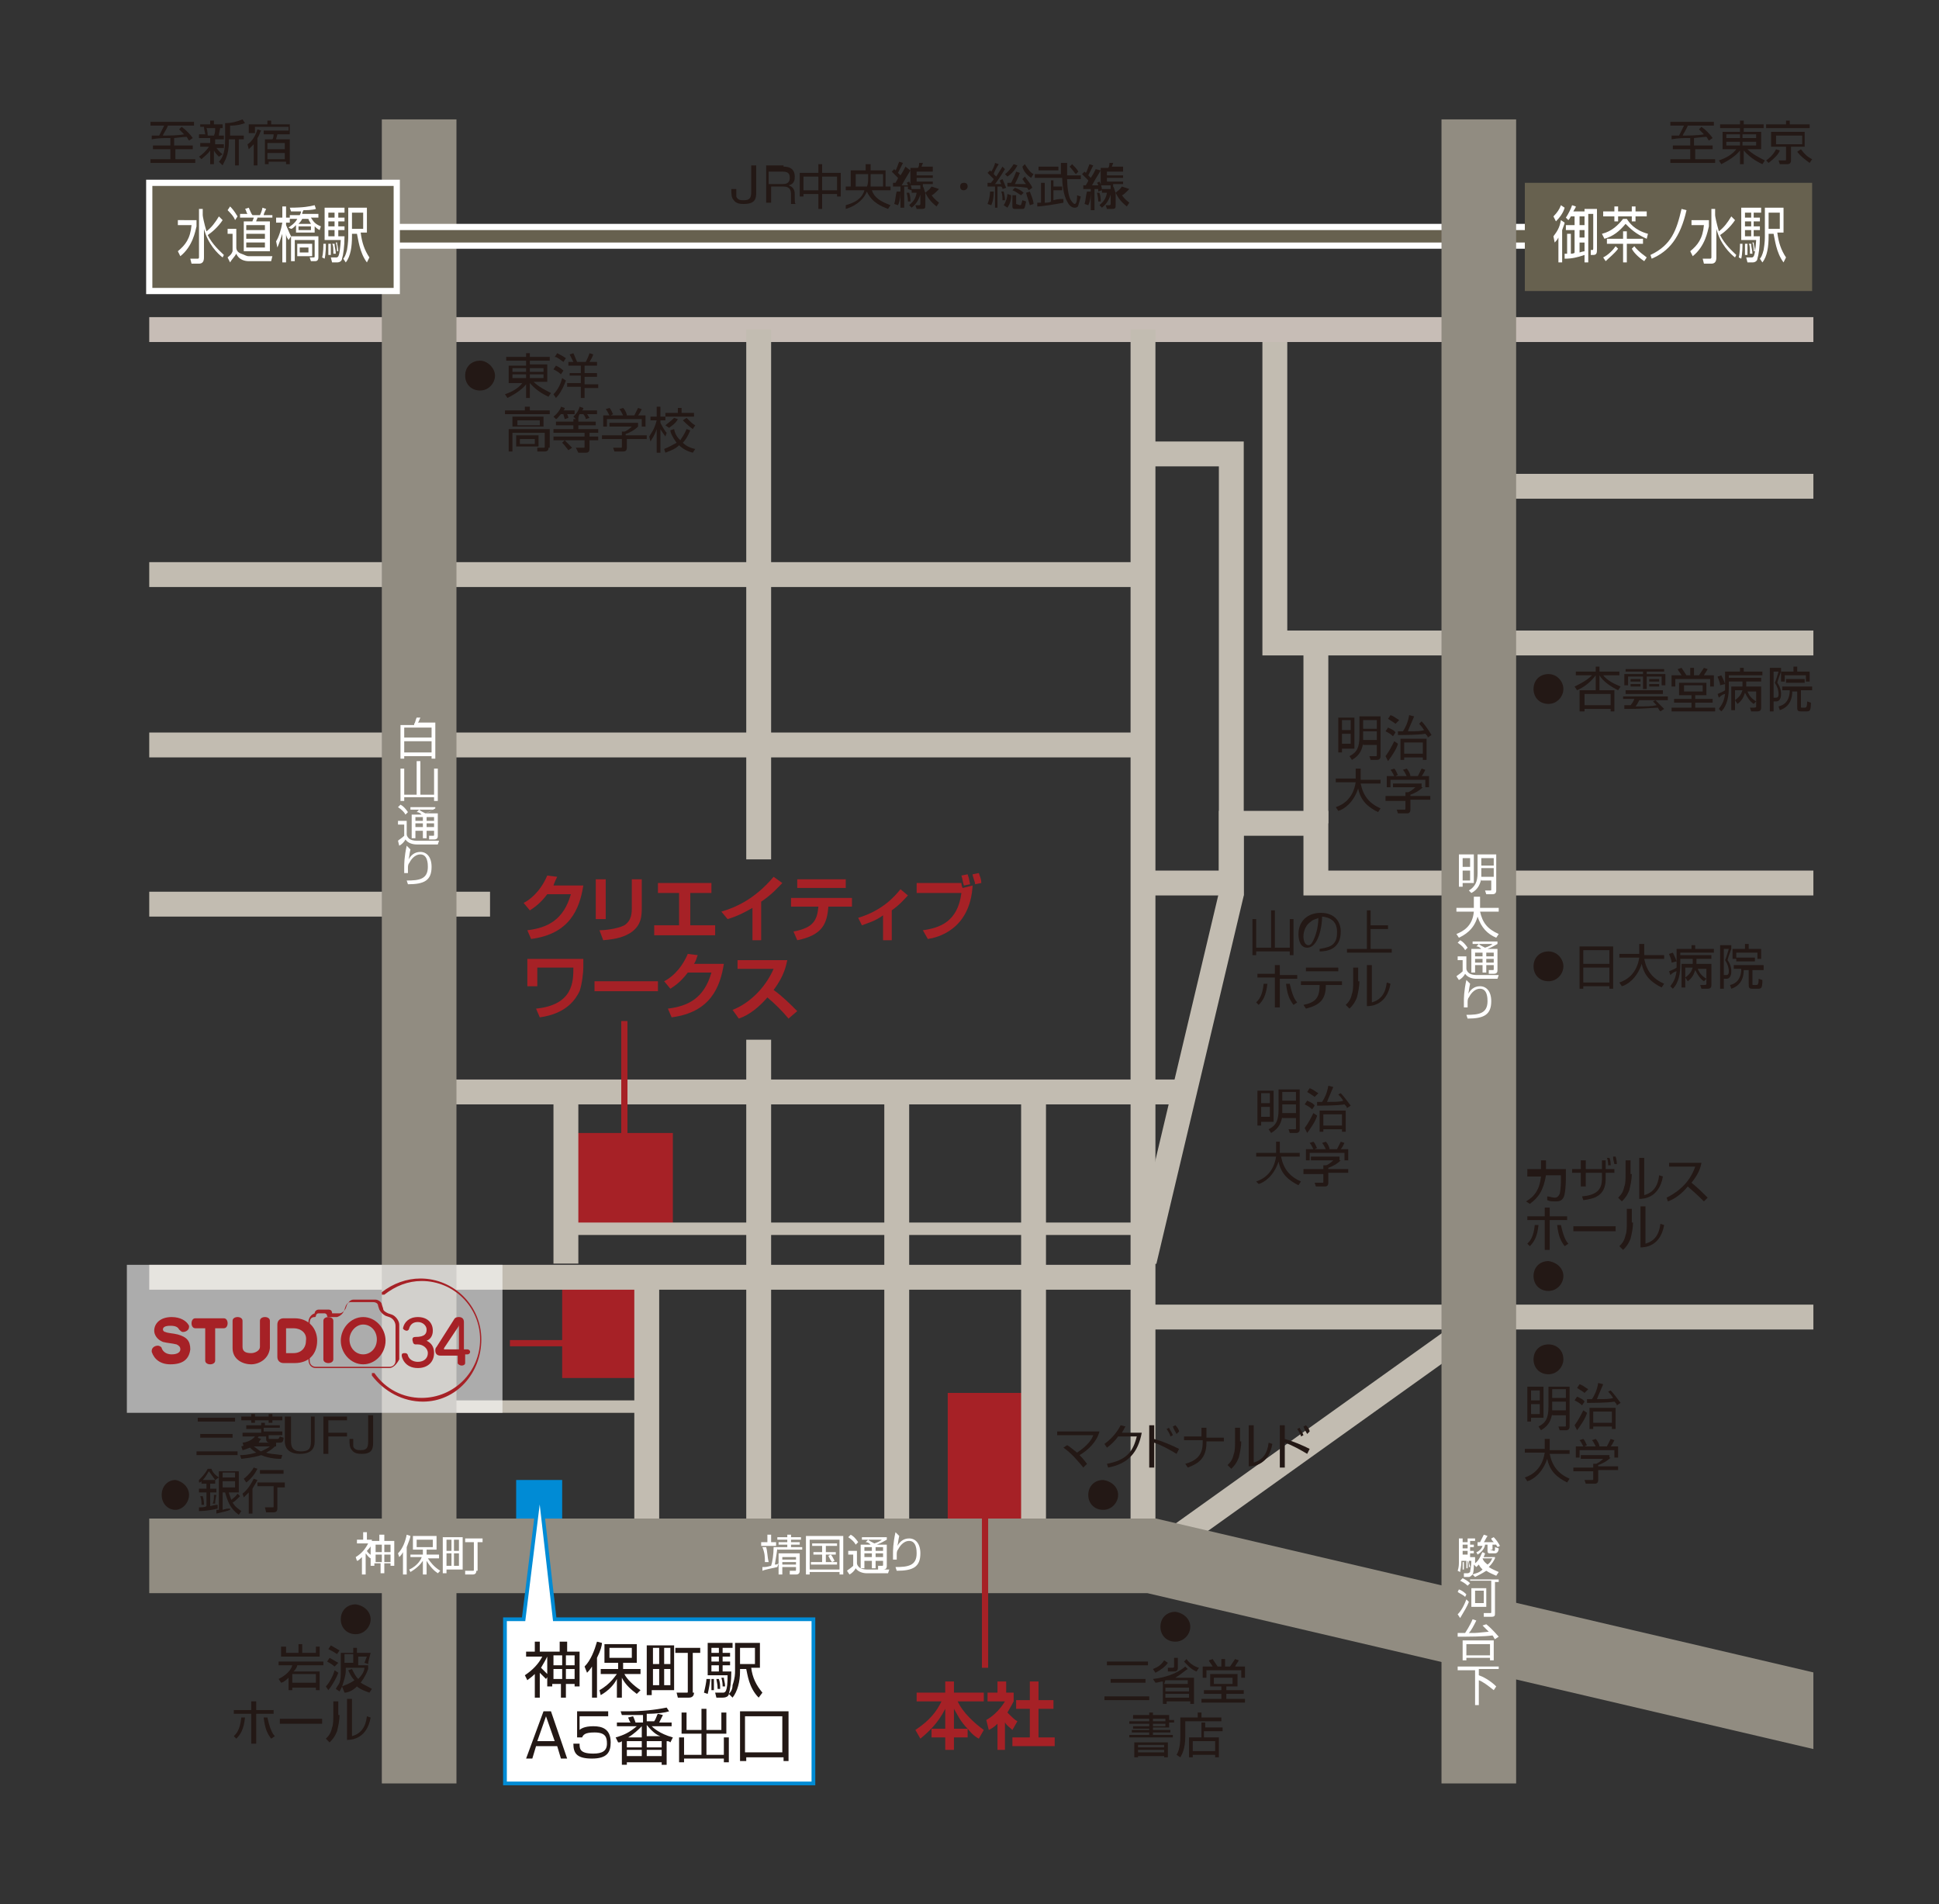 <?xml version="1.0" encoding="utf-8"?>
<!-- Generator: Adobe Illustrator 24.3.0, SVG Export Plug-In . SVG Version: 6.00 Build 0)  -->
<svg version="1.1" id="レイヤー_1" xmlns="http://www.w3.org/2000/svg" xmlns:xlink="http://www.w3.org/1999/xlink" x="0px"
	 y="0px" viewBox="0 0 155.9 153.1" style="enable-background:new 0 0 155.9 153.1;" xml:space="preserve">
<rect x="0" y="0" width="155.9" height="153.1" fill="#333333" stroke="none"/>
<style type="text/css">
	.st0{fill:#A62126;}
	.st1{fill:none;stroke:#C2BCB1;}
	.st2{fill:none;stroke:#C2BCB1;stroke-width:2;}
	.st3{fill:none;stroke:#C7BDB6;stroke-width:2;}
	.st4{fill:#008BD5;}
	.st5{fill:none;stroke:#918C81;stroke-width:6;}
	.st6{fill:none;}
	.st7{fill:#231815;}
	.st8{fill:none;stroke:#FFFFFF;stroke-width:2;}
	.st9{fill:none;stroke:#67614F;}
	.st10{fill:#67614F;}
	.st11{fill:#FFFFFF;}
	.st12{fill:none;stroke:#FFFFFF;stroke-width:0.5;}
	.st13{fill:none;stroke:#A62126;stroke-width:0.5;}
	.st14{clip-path:url(#SVGID_2_);fill:none;stroke:#918C81;stroke-width:6;}
	.st15{fill:none;stroke:#008BD5;stroke-width:0.3;stroke-miterlimit:5;}
	.st16{opacity:0.59;fill:#FFFFFF;}
</style>
<g id="レイヤ_x2212__1">
</g>
<g id="マーク">
</g>
<g>
	<g>
		<path class="st0" d="M46.9,71.2c-0.3,1.9-1.1,3.9-4.2,4.3l-0.3-0.7c1.6-0.2,2.9-0.8,3.5-2.9H44c-0.6,0.8-1.1,1.1-1.4,1.3l-0.5-0.6
			c0.4-0.2,1.3-0.8,1.9-2.2l0.8,0.1c-0.1,0.2-0.2,0.4-0.3,0.7H46.9z"/>
		<path class="st0" d="M48.7,73.9h-0.8v-3.2h0.8V73.9z M51.6,72.9c0,0.7,0,1.5-0.9,2.1c-0.5,0.3-1,0.5-2.2,0.6l-0.3-0.8
			c0.4,0,1.4-0.1,2-0.4c0.6-0.4,0.6-1,0.6-1.5v-2.2h0.8V72.9z"/>
		<path class="st0" d="M57.2,71v0.8h-1.7v2.6h2v0.8h-4.9v-0.8h2v-2.6h-1.7V71H57.2z"/>
		<path class="st0" d="M61.3,75.6h-0.8V73c-0.7,0.4-1.3,0.7-2,0.9L58,73.3c1-0.3,2.6-0.9,4.2-2.8l0.7,0.5c-0.3,0.3-0.8,0.9-1.7,1.5
			V75.6z"/>
		<path class="st0" d="M68.5,72.2v0.7h-1.9c-0.1,1.4-0.5,2.3-2.5,2.7l-0.3-0.7c1.6-0.3,1.9-0.9,2-2h-2.2v-0.7H68.5z M68,70.7v0.7
			h-3.9v-0.7H68z"/>
		<path class="st0" d="M71.7,75.6H71v-2c-0.7,0.5-1.2,0.6-1.7,0.8L69,73.8c2-0.6,3-1.8,3.4-2.3L73,72c-0.2,0.2-0.6,0.7-1.3,1.2V75.6
			z"/>
		<path class="st0" d="M77.3,71c0,0.1,0,0.2,0.1,0.4l0.8-0.2c-0.2,3.6-2.9,4.2-3.6,4.3l-0.4-0.7c1.4-0.2,2.8-0.7,3.1-3h-3.6V71H77.3
			z M77.5,71.2c-0.1-0.3-0.1-0.5-0.2-0.8l0.5-0.1c0.1,0.3,0.1,0.3,0.2,0.8L77.5,71.2z M78.4,71.1c0-0.2-0.2-0.6-0.2-0.8l0.5-0.1
			c0.1,0.3,0.2,0.5,0.2,0.8L78.4,71.1z"/>
		<path class="st0" d="M46.9,77.1v0.7c0,0.4-0.1,1.3-0.3,1.9c-0.3,0.6-1,1.8-3.2,2.1l-0.3-0.7c3-0.3,3-2.2,3-3.3h-2.9v1.5h-0.8v-2.2
			H46.9z"/>
		<path class="st0" d="M52.9,78.9v0.8h-5.1v-0.8H52.9z"/>
		<path class="st0" d="M58.2,77.5c-0.3,1.9-1.1,3.9-4.2,4.3l-0.3-0.7c1.6-0.2,2.9-0.8,3.5-2.9h-1.9c-0.6,0.8-1.1,1.1-1.4,1.3
			l-0.5-0.6c0.4-0.2,1.3-0.8,1.9-2.2l0.8,0.1C56,77,56,77.2,55.8,77.5H58.2z"/>
		<path class="st0" d="M58.9,81.2c1.3-0.5,2.6-1.7,3.3-3.3h-2.9v-0.7h4c-0.1,0.4-0.2,1.2-1.1,2.4c0.7,0.5,1.3,1.1,1.9,1.7l-0.7,0.6
			c-0.5-0.6-1.1-1.2-1.7-1.7c-0.6,0.7-1.4,1.4-2.3,1.7L58.9,81.2z"/>
	</g>
	<line class="st1" x1="34.6" y1="113.1" x2="51.7" y2="113.1"/>
	<line class="st2" x1="92.6" y1="125.1" x2="118.9" y2="106.3"/>
	<line class="st2" x1="120" y1="39.1" x2="145.8" y2="39.1"/>
	<polyline class="st2" points="91.9,71 99,71 99,66.2 105.8,66.2 105.8,71 145.8,71 	"/>
	<line class="st2" x1="34.1" y1="87.8" x2="95.3" y2="87.8"/>
	<polyline class="st2" points="145.8,51.7 102.5,51.7 102.5,26.5 	"/>
	<line class="st2" x1="12" y1="46.2" x2="91.9" y2="46.2"/>
	<line class="st2" x1="12" y1="59.9" x2="91.9" y2="59.9"/>
	<line class="st2" x1="12" y1="72.7" x2="39.4" y2="72.7"/>
	<line class="st3" x1="12" y1="26.5" x2="145.8" y2="26.5"/>
	<rect x="41.5" y="119" class="st4" width="3.7" height="4.5"/>
	<rect x="45.2" y="102.4" class="st0" width="6.8" height="8.4"/>
	<rect x="45.2" y="91.1" class="st0" width="8.9" height="7.7"/>
	<line class="st2" x1="91.9" y1="105.9" x2="145.8" y2="105.9"/>
	<line class="st2" x1="12" y1="102.7" x2="91.9" y2="102.7"/>
	<rect x="76.2" y="112" class="st0" width="6.8" height="13.5"/>
	<line class="st2" x1="91.9" y1="26.5" x2="91.9" y2="125.1"/>
	<line class="st2" x1="61" y1="26.5" x2="61" y2="69.1"/>
	<line class="st2" x1="61" y1="83.6" x2="61" y2="124.9"/>
	<line class="st2" x1="72.1" y1="87.8" x2="72.1" y2="125.1"/>
	<line class="st2" x1="83.1" y1="87.8" x2="83.1" y2="125.1"/>
	<line class="st2" x1="52" y1="102.7" x2="52" y2="125.1"/>
	<line class="st5" x1="33.7" y1="9.6" x2="33.7" y2="143.4"/>
	<rect x="12" y="9.6" class="st6" width="133.8" height="133.8"/>
	<g>
		<path class="st7" d="M60.8,13.4v2.1c0,0.5-0.1,0.9-1,0.9c-0.2,0-0.6,0-0.8-0.3c-0.2-0.2-0.2-0.5-0.2-0.9h0.4c0,0.4,0,0.5,0,0.6
			c0.1,0.3,0.4,0.3,0.6,0.3c0.5,0,0.6-0.2,0.6-0.7v-2.1H60.8z"/>
		<path class="st7" d="M63,13.4c0.2,0,0.9,0,0.9,0.8c0,0.2,0,0.6-0.5,0.7c0.3,0.1,0.5,0.3,0.5,0.7v0.3c0,0.3,0,0.5,0.1,0.5h-0.4
			c0-0.2,0-0.3,0-0.5v-0.3c0-0.5-0.3-0.6-0.6-0.6h-1v1.3h-0.4v-3H63z M61.8,13.8v1h1.1c0.2,0,0.6,0,0.6-0.5c0-0.4-0.2-0.5-0.6-0.5
			H61.8z"/>
		<path class="st7" d="M66.1,13.2v0.7h1.5v1.9h-0.3v-0.2h-1.2v1.2h-0.3v-1.2h-1.2v0.2h-0.3v-1.9h1.5v-0.7H66.1z M65.8,14.2h-1.2v1.1
			h1.2V14.2z M67.3,14.2h-1.2v1.1h1.2V14.2z"/>
		<path class="st7" d="M69.7,13.2H70v0.5h1.2V15h0.4v0.3h-1.5c0.2,0.6,0.7,0.9,1.5,1.2l-0.2,0.3c-0.5-0.2-1.3-0.5-1.7-1.4
			c-0.2,0.5-0.7,1.1-1.7,1.4L68,16.5c0.7-0.2,1.3-0.5,1.5-1.2H68V15h0.4v-1.3h1.2V13.2z M69.7,14h-0.9v1h0.9
			c0.1-0.2,0.1-0.5,0.1-0.6V14z M70,14.4c0,0.1,0,0.3,0,0.6h1v-1H70V14.4z"/>
		<path class="st7" d="M71.9,16.4c0.1-0.3,0.1-0.7,0.2-1l0.3,0c0,0.2,0,0.7-0.2,1.1L71.9,16.4z M73.2,13.7c-0.3,0.5-0.6,1-0.7,1.2
			c0.1,0,0.4,0,0.5,0c0-0.1-0.1-0.2-0.1-0.2l0.2-0.1c0.1,0.2,0.2,0.4,0.2,0.7L73,15.2c0-0.1,0-0.1,0-0.2l-0.3,0v1.7h-0.3v-1.7
			c-0.2,0-0.4,0-0.6,0l0-0.3c0.1,0,0.2,0,0.2,0c0.1-0.2,0.2-0.3,0.2-0.4c-0.1-0.1-0.3-0.3-0.5-0.5l0.2-0.2c0.1,0.1,0.1,0.1,0.1,0.1
			c0.1-0.1,0.2-0.5,0.3-0.7l0.3,0.1c-0.1,0.2-0.3,0.6-0.4,0.8c0.1,0.1,0.2,0.2,0.2,0.2c0.2-0.3,0.3-0.5,0.4-0.7L73.2,13.7z M73,16.2
			c0-0.1,0-0.3-0.1-0.7l0.2,0c0.1,0.3,0.1,0.5,0.1,0.7L73,16.2z M73.1,16.5c0.2-0.2,0.5-0.4,0.6-1h-0.4v-0.3h0.8
			c-0.1,0.6-0.3,1.1-0.8,1.5L73.1,16.5z M75.5,15.2c-0.3,0.3-0.5,0.5-0.6,0.5c0.3,0.4,0.5,0.5,0.6,0.6l-0.2,0.3
			c-0.5-0.4-0.7-0.7-0.9-1.1v1c0,0.2,0,0.3-0.3,0.3h-0.4l-0.1-0.3l0.3,0c0.1,0,0.1-0.1,0.1-0.1v-1.5h-0.8v-1.4h0.6
			c0.1-0.1,0.1-0.3,0.1-0.4l0.3,0c0,0.1-0.1,0.2-0.1,0.3h0.9v1.4h-0.8V15c0.1,0.1,0.1,0.3,0.2,0.5c0.2-0.2,0.3-0.2,0.5-0.5
			L75.5,15.2z M75,13.8h-1.3v0.3H75V13.8z M75,14.3h-1.3v0.3H75V14.3z"/>
		<path class="st7" d="M77.8,15c0,0.2-0.2,0.3-0.3,0.3c-0.2,0-0.3-0.1-0.3-0.3c0-0.2,0.1-0.3,0.3-0.3C77.7,14.7,77.8,14.8,77.8,15z"
			/>
		<path class="st7" d="M80.8,13.6c-0.3,0.5-0.7,1.1-0.8,1.2c0.1,0,0.4,0,0.5,0c-0.1-0.2-0.1-0.2-0.1-0.3l0.2-0.1
			c0.1,0.2,0.2,0.5,0.3,0.7l-0.3,0.1c0-0.1,0-0.1-0.1-0.2c-0.1,0-0.2,0-0.3,0v1.7H80v-1.7c-0.1,0-0.5,0-0.6,0l0-0.3
			c0.1,0,0.1,0,0.3,0c0-0.1,0.1-0.1,0.2-0.3c-0.2-0.2-0.4-0.4-0.5-0.5l0.2-0.2c0.1,0.1,0.1,0.1,0.1,0.1c0.2-0.3,0.3-0.6,0.3-0.7
			l0.3,0.1c-0.2,0.3-0.4,0.7-0.4,0.8c0.1,0.1,0.2,0.2,0.2,0.2c0.2-0.3,0.3-0.5,0.5-0.8L80.8,13.6z M79.4,16.4c0.2-0.5,0.2-0.9,0.2-1
			l0.3,0c0,0.1,0,0.7-0.2,1.1L79.4,16.4z M80.6,16.1c0-0.2,0-0.5-0.1-0.7l0.2,0c0.1,0.4,0.1,0.6,0.1,0.7L80.6,16.1z M80.7,16.5
			c0.2-0.3,0.3-0.7,0.3-0.9l0.3,0.1c0,0.4-0.1,0.7-0.3,1L80.7,16.5z M80.8,14c0.3-0.2,0.5-0.5,0.7-0.8l0.3,0.1
			c-0.2,0.4-0.5,0.7-0.8,0.9L80.8,14z M82,13.9c-0.1,0.3-0.3,0.7-0.4,0.9c0.2,0,0.6,0,0.9,0c-0.2-0.2-0.2-0.3-0.3-0.4l0.2-0.2
			c0.2,0.3,0.5,0.6,0.6,0.9l-0.3,0.2c0-0.1-0.1-0.1-0.1-0.2C81.9,15,81.6,15,81,15l0-0.3c0.1,0,0.2,0,0.3,0c0.1-0.2,0.3-0.6,0.4-0.9
			L82,13.9z M82.1,15.7c-0.2-0.1-0.4-0.3-0.7-0.4l0.2-0.2c0.3,0.1,0.5,0.2,0.7,0.4L82.1,15.7z M81.7,16.4
			C81.7,16.4,81.8,16.5,81.7,16.4l0.3,0.1c0.1,0,0.1,0,0.2-0.4l0.3,0.1c-0.1,0.5-0.1,0.6-0.3,0.6h-0.5c-0.2,0-0.3,0-0.3-0.2v-0.9
			h0.3V16.4z M82.4,13.2c0.3,0.5,0.5,0.7,0.7,0.8l-0.2,0.3c-0.3-0.2-0.6-0.5-0.7-0.9L82.4,13.2z M82.8,16.5c-0.1-0.4-0.2-0.6-0.3-1
			l0.3-0.1c0.1,0.3,0.3,0.7,0.3,1L82.8,16.5z"/>
		<path class="st7" d="M85.8,13.2c0,0.4,0,0.7,0,0.9h1.1v0.3h-1.1c0,0.6,0.1,1.4,0.3,1.7c0,0,0.2,0.3,0.3,0.3c0.2,0,0.2-0.5,0.2-0.7
			l0.3,0.1c-0.1,0.4-0.2,0.7-0.2,0.7c0,0.1-0.1,0.2-0.3,0.2c-0.3,0-0.5-0.3-0.6-0.5c-0.3-0.5-0.4-1.5-0.4-1.9h-2.2v-0.3h2.1
			c0-0.3,0-0.6,0-0.9H85.8z M84.4,14.5h0.3V15h0.7v0.3h-0.7v0.8c0.3-0.1,0.6-0.1,0.8-0.1v0.3c-0.5,0.1-1.7,0.3-2.1,0.3l0-0.3
			c0.2,0,0.2,0,0.3,0v-1.6h0.3v1.6c0.1,0,0.4,0,0.5-0.1V14.5z M85.1,13.4v0.3h-1.6v-0.3H85.1z M86.5,14c-0.1-0.1-0.3-0.4-0.5-0.6
			l0.2-0.2c0.2,0.2,0.4,0.4,0.5,0.6L86.5,14z"/>
		<path class="st7" d="M87.2,16.4c0.1-0.3,0.1-0.7,0.2-1l0.3,0c0,0.2,0,0.7-0.2,1.1L87.2,16.4z M88.5,13.7c-0.3,0.5-0.6,1-0.7,1.2
			c0.1,0,0.4,0,0.5,0c0-0.1-0.1-0.2-0.1-0.2l0.2-0.1c0.1,0.2,0.2,0.4,0.2,0.7l-0.3,0.1c0-0.1,0-0.1,0-0.2l-0.3,0v1.7h-0.3v-1.7
			c-0.2,0-0.4,0-0.6,0l0-0.3c0.1,0,0.2,0,0.2,0c0.1-0.2,0.2-0.3,0.2-0.4c-0.1-0.1-0.3-0.3-0.5-0.5l0.2-0.2c0.1,0.1,0.1,0.1,0.1,0.1
			c0.1-0.1,0.2-0.5,0.3-0.7l0.3,0.1c-0.1,0.2-0.3,0.6-0.4,0.8c0.1,0.1,0.2,0.2,0.2,0.2c0.2-0.3,0.3-0.5,0.4-0.7L88.5,13.7z
			 M88.3,16.2c0-0.1,0-0.3-0.1-0.7l0.2,0c0.1,0.3,0.1,0.5,0.1,0.7L88.3,16.2z M88.4,16.5c0.2-0.2,0.5-0.4,0.6-1h-0.4v-0.3h0.8
			c-0.1,0.6-0.3,1.1-0.8,1.5L88.4,16.5z M90.8,15.2c-0.3,0.3-0.5,0.5-0.6,0.5c0.3,0.4,0.5,0.5,0.6,0.6l-0.2,0.3
			c-0.5-0.4-0.7-0.7-0.9-1.1v1c0,0.2,0,0.3-0.3,0.3h-0.4l-0.1-0.3l0.3,0c0.1,0,0.1-0.1,0.1-0.1v-1.5h-0.8v-1.4h0.6
			c0.1-0.1,0.1-0.3,0.1-0.4l0.3,0c0,0.1-0.1,0.2-0.1,0.3h0.9v1.4h-0.8V15c0.1,0.1,0.1,0.3,0.2,0.5c0.2-0.2,0.3-0.2,0.5-0.5
			L90.8,15.2z M90.3,13.8H89v0.3h1.3V13.8z M90.3,14.3H89v0.3h1.3V14.3z"/>
	</g>
	<line class="st8" x1="16.9" y1="19" x2="140.9" y2="19"/>
	<line class="st9" x1="16.9" y1="19" x2="140.9" y2="19"/>
	<g>
		<g>
			<g>
				<rect x="122.6" y="14.7" class="st10" width="23.1" height="8.7"/>
			</g>
		</g>
		<g>
			<path class="st11" d="M125.8,16.7c-0.1,0.4-0.4,0.8-0.7,1.1l-0.2-0.4c0.3-0.3,0.5-0.6,0.6-0.9L125.8,16.7z M124.9,19
				c0.3-0.4,0.5-0.7,0.6-1.3l0.3,0.2c0,0.1-0.1,0.3-0.2,0.6v2.6h-0.3v-2c-0.1,0.2-0.2,0.3-0.3,0.4L124.9,19z M127.4,20.5
				c-0.6,0.2-1,0.3-1.6,0.3l0-0.4c0.1,0,0.2,0,0.2,0v-1.6h0.3v1.6c0,0,0.3,0,0.3-0.1v-1.8h-0.7v-0.4h0.7v-0.7h-0.3
				c-0.1,0.2-0.2,0.3-0.2,0.3l-0.2-0.2c0.2-0.3,0.4-0.7,0.5-1l0.3,0.1c0,0.1-0.1,0.2-0.2,0.4h1v0.4h-0.5v0.7h0.6v0.4h-0.6v0.6h0.5
				v0.4h-0.5v0.8c0.3-0.1,0.4-0.1,0.6-0.1V20.5z M128.4,20c0,0.3,0,0.5-0.3,0.5h-0.2l0-0.4l0.1,0c0.1,0,0.1,0,0.1-0.2v-2.7h-0.4v3.9
				h-0.3v-4.3h1V20z"/>
			<path class="st11" d="M128.8,18.8c0.8-0.2,1.3-0.7,1.7-1.2h0.3c0.2,0.3,0.6,0.9,1.7,1.2l-0.1,0.4c-0.9-0.4-1.3-0.8-1.7-1.2
				c-0.5,0.6-1,1-1.7,1.2L128.8,18.8z M130.1,16.6V17h1.1v-0.4h0.3V17h0.9v0.4h-0.9v0.4h-0.3v-0.4h-1.1v0.4h-0.3v-0.4h-0.9V17h0.9
				v-0.4H130.1z M128.9,20.7c0.4-0.2,0.8-0.6,1-0.9l0.2,0.2c-0.3,0.4-0.7,0.7-1,1L128.9,20.7z M130.5,19.2v-0.6h0.3v0.6h1.3v0.4
				h-1.3v1.5h-0.3v-1.5h-1.3v-0.4H130.5z M131.4,19.8c0.4,0.5,0.9,0.8,1,0.9l-0.2,0.3c-0.6-0.4-0.9-0.8-1-1L131.4,19.8z"/>
			<path class="st11" d="M132.7,20.5c1.7-0.8,2.1-2,2.5-3.7l0.4,0.1c-0.5,2.2-1.4,3.3-2.8,3.9L132.7,20.5z"/>
			<path class="st11" d="M137.4,17.8v0.4c-0.1,0.4-0.3,1.6-1.3,2.4l-0.2-0.4c0.6-0.5,1-1,1.1-2.1H136v-0.4H137.4z M139.5,20.7
				c-0.4-0.3-1.2-1.1-1.5-2.3v2.3c0,0.3-0.1,0.5-0.4,0.5H137l-0.1-0.4h0.6c0.1,0,0.1-0.1,0.1-0.1v-3.9h0.3v0.5
				c0,0.1,0.1,0.6,0.3,1.3c0.4-0.3,0.7-0.7,1-1.2l0.3,0.3c-0.4,0.6-0.9,1-1.2,1.2c0.4,0.8,1,1.3,1.3,1.6L139.5,20.7z"/>
			<path class="st11" d="M139.8,20.7c0.1-0.4,0.1-0.9,0.1-1.1l0.2,0c0,0.2,0,0.8-0.1,1.2L139.8,20.7z M141.6,17.1H141v0.4h0.5v0.3
				H141v0.4h0.5v0.3H141V19h0.5c0,0.8-0.1,1.5-0.2,1.8c0,0.1-0.1,0.3-0.4,0.3h-0.4l-0.1-0.4l0.4,0c0.2,0,0.3,0,0.4-1.4H140v-2.6h1.6
				V17.1z M140.3,20.5c0-0.1,0-0.2,0-0.4c0-0.3,0-0.4,0-0.5l0.2,0c0,0.5,0,0.5,0,0.9L140.3,20.5z M140.8,17.1h-0.5v0.4h0.5V17.1z
				 M140.8,17.8h-0.5v0.4h0.5V17.8z M140.8,18.5h-0.5V19h0.5V18.5z M140.7,20.4c0-0.4,0-0.7-0.1-0.8l0.2,0c0,0.3,0.1,0.5,0.1,0.8
				L140.7,20.4z M141,20.2c0-0.1,0-0.4-0.1-0.7l0.1,0c0,0.2,0.1,0.4,0.1,0.7L141,20.2z M143.4,16.7v2h-0.5c0.1,0.8,0.3,1.4,0.7,2
				l-0.2,0.4c-0.6-0.8-0.7-1.9-0.8-2.3h-0.4V19c0,0.8-0.1,1.6-0.5,2.1l-0.2-0.3c0.1-0.1,0.2-0.3,0.3-0.7c0.1-0.6,0.1-0.9,0.1-1.2
				v-2.2H143.4z M143.1,17.1h-0.9v1.3h0.9V17.1z"/>
		</g>
	</g>
	<g>
		<g>
			<g>
				<rect x="12" y="14.7" class="st10" width="19.9" height="8.7"/>
			</g>
			<g>
				<rect x="12" y="14.7" class="st12" width="19.9" height="8.7"/>
			</g>
		</g>
		<g>
			<path class="st11" d="M15.8,17.8v0.4c-0.1,0.4-0.3,1.6-1.3,2.4l-0.2-0.4c0.6-0.5,1-1,1.1-2.1h-1.1v-0.4H15.8z M17.9,20.7
				c-0.4-0.3-1.2-1.1-1.5-2.3v2.3c0,0.3-0.1,0.5-0.4,0.5h-0.6l-0.1-0.4h0.6c0.1,0,0.1-0.1,0.1-0.1v-3.9h0.3v0.5
				c0,0.1,0.1,0.6,0.3,1.3c0.4-0.3,0.7-0.7,1-1.2l0.3,0.3c-0.4,0.6-0.9,1-1.2,1.2c0.4,0.8,1,1.3,1.3,1.6L17.9,20.7z"/>
			<path class="st11" d="M19,18.5v1.4c0,0.2,0.1,0.4,0.4,0.5c0.3,0.1,0.4,0.2,0.6,0.2h1.9l-0.1,0.4H20c-0.3,0-0.8-0.1-1-0.6
				c-0.1,0.2-0.4,0.5-0.5,0.7l-0.2-0.4c0.1-0.1,0.3-0.2,0.4-0.5v-1.4h-0.4v-0.4H19z M18.9,17.7c-0.1-0.3-0.4-0.6-0.6-0.8l0.2-0.3
				c0.1,0.1,0.3,0.3,0.6,0.8L18.9,17.7z M21.9,17.5h-1.2c0,0.1-0.1,0.2-0.1,0.3h1.1v2.4h-2.1v-2.4h0.7c0-0.1,0.1-0.2,0.1-0.3h-1.1
				v-0.3h0.6c-0.1-0.1-0.1-0.3-0.2-0.4l0.3-0.1c0.1,0.2,0.2,0.5,0.3,0.6h0.6c0.1-0.2,0.2-0.5,0.2-0.6l0.3,0.1
				c-0.1,0.2-0.2,0.4-0.2,0.5h0.7V17.5z M21.3,18.1h-1.5v0.4h1.5V18.1z M21.3,18.8h-1.5v0.4h1.5V18.8z M21.3,19.5h-1.5v0.4h1.5V19.5
				z"/>
			<path class="st11" d="M23.2,19.3c-0.2-0.3-0.2-0.4-0.2-0.6v2.4h-0.3v-2.3c-0.2,0.6-0.3,0.9-0.4,1.1l-0.1-0.5
				c0.2-0.3,0.4-0.9,0.5-1.5h-0.5v-0.4h0.5v-0.9h0.3v0.9h0.3v0.4h-0.3v0.2c0.1,0.2,0.2,0.5,0.4,0.9L23.2,19.3z M23.2,18.3
				c0.1-0.1,0.5-0.3,0.7-0.7h-0.6v-0.3h0.8c0.1-0.2,0.1-0.2,0.1-0.3c-0.5,0-0.6,0-0.8,0l-0.1-0.3c1.1,0,1.6-0.1,2-0.2l0.1,0.3
				c-0.3,0.1-0.8,0.1-1,0.1c-0.1,0.2-0.1,0.2-0.1,0.3h1.3v0.3H25c0.2,0.3,0.3,0.5,0.8,0.7l-0.1,0.3c-0.2-0.1-0.3-0.2-0.4-0.3v0.5
				h-1.5v-0.6c-0.2,0.2-0.3,0.3-0.4,0.3L23.2,18.3z M25.6,20.7c0,0.3-0.2,0.3-0.3,0.3H25l-0.1-0.3l0.3,0c0.1,0,0.1,0,0.1-0.2v-1.2
				h-1.6v1.7h-0.3v-2h2.2V20.7z M25.1,20.6h-1.2v-1h1.2V20.6z M25,18.2h-1v0.3h1V18.2z M24.3,17.6c-0.1,0.2-0.2,0.3-0.3,0.4H25
				c-0.1-0.2-0.2-0.3-0.2-0.4H24.3z M24.8,19.9h-0.7v0.4h0.7V19.9z"/>
			<path class="st11" d="M25.9,20.7c0.1-0.4,0.1-0.9,0.1-1.1l0.2,0c0,0.2,0,0.8-0.1,1.2L25.9,20.7z M27.7,17.1h-0.5v0.4h0.5v0.3
				h-0.5v0.4h0.5v0.3h-0.5V19h0.5c0,0.8-0.1,1.5-0.2,1.8c0,0.1-0.1,0.3-0.4,0.3h-0.4l-0.1-0.4l0.4,0c0.2,0,0.3,0,0.4-1.4h-1.3v-2.6
				h1.6V17.1z M26.4,20.5c0-0.1,0-0.2,0-0.4c0-0.3,0-0.4,0-0.5l0.2,0c0,0.5,0,0.5,0,0.9L26.4,20.5z M26.9,17.1h-0.5v0.4h0.5V17.1z
				 M26.9,17.8h-0.5v0.4h0.5V17.8z M26.9,18.5h-0.5V19h0.5V18.5z M26.8,20.4c0-0.4,0-0.7-0.1-0.8l0.2,0c0,0.3,0.1,0.5,0.1,0.8
				L26.8,20.4z M27.1,20.2c0-0.1,0-0.4-0.1-0.7l0.1,0c0,0.2,0.1,0.4,0.1,0.7L27.1,20.2z M29.5,16.7v2h-0.5c0.1,0.8,0.3,1.4,0.7,2
				l-0.2,0.4c-0.6-0.8-0.7-1.9-0.8-2.3h-0.4V19c0,0.8-0.1,1.6-0.5,2.1l-0.2-0.3c0.1-0.1,0.2-0.3,0.3-0.7c0.1-0.6,0.1-0.9,0.1-1.2
				v-2.2H29.5z M29.2,17.1h-0.9v1.3h0.9V17.1z"/>
		</g>
	</g>
	<g>
		<path class="st7" d="M14.1,11.7h1.4V12h-1.4v0.8h1.6v0.3h-3.6v-0.3h1.6V12h-1.4v-0.3h1.4v-0.6c-0.5,0-1,0-1.5,0.1l0-0.3
			c0.1,0,0.2,0,0.6,0c0.1-0.2,0.3-0.6,0.4-0.8h-1.1V9.8h3.5v0.3h-2.1c-0.1,0.3-0.4,0.7-0.4,0.8c0.4,0,1.2,0,1.7-0.1
			c-0.2-0.2-0.3-0.3-0.4-0.4l0.2-0.2c0.3,0.2,0.7,0.6,0.9,0.9l-0.3,0.2c-0.1-0.1-0.1-0.2-0.2-0.3c-0.2,0-0.9,0.1-1,0.1V11.7z"/>
		<path class="st7" d="M17.6,12.6c-0.1-0.1-0.3-0.3-0.4-0.5v1.1h-0.3v-1.1c-0.2,0.3-0.5,0.5-0.7,0.7L16,12.6
			c0.3-0.2,0.6-0.5,0.8-0.8h-0.7v-0.3h0.8v-0.4H16v-0.3h0.5c0-0.1-0.1-0.4-0.1-0.6h-0.3V10h0.8V9.7h0.3V10h0.7v0.3h-0.2
			c0,0.1-0.1,0.4-0.1,0.6h0.4v0.3h-0.7v0.4h0.7v0.3h-0.6c0.1,0.1,0.2,0.3,0.5,0.5L17.6,12.6z M17.2,10.9c0.1-0.2,0.1-0.4,0.1-0.6
			h-0.7c0.1,0.2,0.1,0.6,0.1,0.6H17.2z M18.4,10.9h1.2v0.3h-0.4v2.1h-0.3v-2.1h-0.5v0.2c0,1.2-0.4,1.6-0.5,1.9L17.6,13
			c0.2-0.2,0.5-0.6,0.5-1.7V9.9c0.5,0,0.9-0.1,1.4-0.3l0.2,0.3c-0.3,0.1-0.6,0.2-1.2,0.2V10.9z"/>
		<path class="st7" d="M19.9,11.6c0.2-0.1,0.6-0.5,0.8-1.2l0.3,0.1c-0.1,0.1-0.1,0.3-0.3,0.6v2.2h-0.3v-1.7
			c-0.2,0.2-0.3,0.3-0.4,0.4L19.9,11.6z M23.2,10.8h-0.9c0,0.1-0.1,0.3-0.1,0.4h1.1v2h-0.3V13h-1.4v0.2h-0.3v-2h0.6
			c0.1-0.1,0.1-0.4,0.1-0.4h-0.8v-0.3h2v-0.3h-2.7v0.5H20V10h1.5V9.7h0.3V10h1.5v0.8L23.2,10.8L23.2,10.8z M22.9,11.5h-1.4V12h1.4
			V11.5z M22.9,12.3h-1.4v0.5h1.4V12.3z"/>
	</g>
	<g>
		<path class="st7" d="M136.3,11.7h1.4V12h-1.4v0.8h1.6v0.3h-3.6v-0.3h1.6V12h-1.4v-0.3h1.4v-0.6c-0.5,0-1,0-1.5,0.1l0-0.3
			c0.1,0,0.2,0,0.6,0c0.1-0.2,0.3-0.6,0.4-0.8h-1.1V9.8h3.5v0.3h-2.1c-0.1,0.3-0.4,0.7-0.4,0.8c0.4,0,1.2,0,1.7-0.1
			c-0.2-0.2-0.3-0.3-0.4-0.4l0.2-0.2c0.3,0.2,0.7,0.6,0.9,0.9l-0.3,0.2c-0.1-0.1-0.1-0.2-0.2-0.3c-0.2,0-0.9,0.1-1,0.1V11.7z"/>
		<path class="st7" d="M141.8,10.3h-1.6v0.3h1.4V12h-1.1c0.4,0.4,1,0.7,1.4,0.9l-0.2,0.3c-0.2-0.1-0.9-0.4-1.5-1.1v1.1h-0.3v-1.1
			c-0.3,0.4-0.9,0.8-1.5,1.1l-0.2-0.3c0.6-0.2,1.1-0.5,1.4-0.9h-1.1v-1.4h1.4v-0.3h-1.6V10h1.6V9.7h0.3V10h1.6V10.3z M138.8,10.8
			v0.3h1.1v-0.3H138.8z M138.8,11.4v0.3h1.1v-0.3H138.8z M141.2,10.8h-1.1v0.3h1.1V10.8z M141.2,11.4h-1.1v0.3h1.1V11.4z"/>
		<path class="st7" d="M142,12.9c0.3-0.2,0.6-0.5,0.8-0.9l0.3,0.1c-0.1,0.3-0.4,0.6-0.9,1L142,12.9z M145.6,10.3h-3.6V10h1.6V9.7
			h0.3V10h1.6V10.3z M145.2,11.8H144v1.1c0,0.2-0.1,0.3-0.3,0.3h-0.6l-0.1-0.3l0.5,0c0.1,0,0.1,0,0.1-0.1v-1h-1.2v-1.2h2.7V11.8z
			 M144.9,10.9h-2.1v0.7h2.1V10.9z M144.8,12c0.3,0.4,0.5,0.6,0.9,0.8l-0.2,0.3c-0.4-0.3-0.7-0.5-1-0.9L144.8,12z"/>
	</g>
	<line class="st2" x1="45.5" y1="87.8" x2="45.5" y2="101.6"/>
	<g>
		<path class="st7" d="M95.7,130.8c0,0.6-0.5,1.2-1.2,1.2s-1.2-0.5-1.2-1.2c0-0.7,0.5-1.2,1.2-1.2C95.2,129.7,95.7,130.2,95.7,130.8
			z"/>
		<path class="st7" d="M92.4,136.4v0.3h-3.6v-0.3H92.4z M92.3,133.6v0.3H89v-0.3H92.3z M92.1,135v0.3h-2.8V135H92.1z"/>
		<path class="st7" d="M92.7,135c0.9-0.1,1.9-0.4,2.6-1l0.2,0.2c-0.2,0.1-0.5,0.4-1,0.7h1.5v2.1h-0.3v-0.2h-1.9v0.2h-0.3v-1.8
			c-0.2,0-0.4,0.1-0.6,0.1L92.7,135z M92.7,134.2c0.2-0.1,0.6-0.2,0.9-0.7l0.3,0.2c-0.2,0.3-0.6,0.6-1,0.8L92.7,134.2z M93.7,135.1
			C93.7,135.1,93.7,135.1,93.7,135.1l-0.1,0.3h1.9v-0.3H93.7z M95.6,135.7h-1.9v0.3h1.9V135.7z M95.6,136.2h-1.9v0.3h1.9V136.2z
			 M94.7,134.1c0,0.1,0,0.3-0.3,0.3h-0.5l0-0.3l0.4,0c0,0,0.1,0,0.1-0.1v-0.7h0.3V134.1z M95.4,133.4c0.2,0.3,0.6,0.6,1,0.7
			l-0.2,0.3c-0.5-0.2-0.8-0.6-1-0.8L95.4,133.4z"/>
		<path class="st7" d="M98.5,136.6h1.6v0.3h-3.5v-0.3h1.6v-0.4h-1.4v-0.3h1.4v-0.3h-0.9v-1h2.2v1h-0.9v0.3h1.4v0.3h-1.4V136.6z
			 M98.2,134v-0.6h0.3v0.6h0.4c0.2-0.3,0.4-0.6,0.4-0.6l0.3,0.1c-0.1,0.2-0.2,0.3-0.3,0.5h0.8v0.9h-0.3v-0.6H97v0.6h-0.3V134h0.8
			c-0.1-0.2-0.3-0.4-0.3-0.5l0.3-0.1c0.2,0.3,0.4,0.6,0.4,0.6H98.2z M99.1,134.9h-1.5v0.5h1.5V134.9z"/>
		<path class="st7" d="M91.1,137.9h1.3v-0.2h0.3v0.2H94v0.4h0.4v0.2H94v0.4h-1.3v0.2h1.4v0.2h-1.4v0.2h1.6v0.2h-3.5v-0.2h1.6v-0.2
			H91v-0.2h1.4V139h-1.3v-0.2h1.3v-0.2h-1.6v-0.2h1.6v-0.2h-1.3V137.9z M93.9,140.1v1.2h-0.3v-0.1h-2.1v0.1h-0.3v-1.2H93.9z
			 M93.6,140.3h-2.1v0.2h2.1V140.3z M93.6,140.7h-2.1v0.2h2.1V140.7z M93.7,138.2h-1v0.2h1V138.2z M93.7,138.6h-1v0.2h1V138.6z"/>
		<path class="st7" d="M96.3,138.1v-0.4h0.3v0.4h1.6v0.3h-2.9v1.2c0,1.1-0.3,1.5-0.4,1.7l-0.3-0.2c0.1-0.2,0.3-0.5,0.3-1.5v-1.5
			H96.3z M98.2,139.2h-1.4v0.5H98v1.6h-0.3v-0.2h-1.8v0.2h-0.3v-1.6h1v-1.2h0.3v0.4h1.4V139.2z M97.7,140h-1.8v0.8h1.8V140z"/>
	</g>
	<g>
		<path class="st7" d="M125.7,55.4c0,0.6-0.5,1.2-1.2,1.2s-1.2-0.5-1.2-1.2c0-0.7,0.5-1.2,1.2-1.2C125.2,54.2,125.7,54.8,125.7,55.4
			z"/>
		<path class="st7" d="M130.1,55.5c-0.6-0.3-1.2-0.7-1.5-1.2v1.2h-0.3v-1.2h0c-0.3,0.4-0.8,0.9-1.5,1.2l-0.2-0.3
			c0.2-0.1,0.9-0.4,1.4-0.9h-1.3V54h1.6v-0.4h0.3V54h1.6v0.3h-1.3c0.3,0.4,0.9,0.7,1.4,0.9L130.1,55.5z M127,55.5h2.8v1.7h-0.3V57
			h-2.1v0.2H127V55.5z M129.5,55.8h-2.1v0.9h2.1V55.8z"/>
		<path class="st7" d="M133.1,56.3c0.2,0.2,0.5,0.5,0.7,0.7l-0.3,0.2c-0.1-0.1-0.1-0.1-0.2-0.3c-1.6,0.1-1.8,0.1-2.7,0.1l0-0.3
			c0,0,0.4,0,0.5,0c0,0,0.2-0.2,0.3-0.5h-0.9V56h3.6v0.3h-2.3c-0.1,0.2-0.2,0.4-0.3,0.5c0.9,0,1.3,0,1.7-0.1
			c-0.1-0.1-0.2-0.2-0.3-0.3L133.1,56.3z M133.8,53.7V54h-1.4v0.2h1.5v0.9h-0.3v-0.7h-1.2v1h-0.3v-1h-1.2v0.7h-0.3v-0.9h1.5V54h-1.4
			v-0.2H133.8z M133.7,55.5v0.3h-3v-0.3H133.7z M131.9,54.6v0.2h-0.8v-0.2H131.9z M131.9,55v0.2h-0.8V55H131.9z M133.4,54.6v0.2
			h-0.8v-0.2H133.4z M133.4,55v0.2h-0.8V55H133.4z"/>
		<path class="st7" d="M136.3,56.9h1.6v0.3h-3.5v-0.3h1.6v-0.4h-1.4v-0.3h1.4v-0.3H135v-1h2.2v1h-0.9v0.3h1.4v0.3h-1.4V56.9z
			 M135.9,54.3v-0.6h0.3v0.6h0.4c0.2-0.3,0.4-0.6,0.4-0.6l0.3,0.1c-0.1,0.2-0.2,0.3-0.3,0.5h0.8v0.9h-0.3v-0.6h-2.8v0.6h-0.3v-0.9
			h0.8c-0.1-0.2-0.3-0.4-0.3-0.5l0.3-0.1c0.2,0.3,0.4,0.6,0.4,0.6H135.9z M136.9,55.1h-1.5v0.5h1.5V55.1z"/>
		<path class="st7" d="M138.7,54h1.2v-0.3h0.3V54h1.5v0.3H139v1c0,0.6-0.1,1.4-0.6,1.9l-0.2-0.2c0.2-0.3,0.4-0.5,0.5-1.2
			c-0.1,0-0.3,0.1-0.5,0.3l-0.1-0.3c0.2-0.1,0.5-0.2,0.6-0.3c0-0.1,0-0.2,0-0.2V54z M138.3,55.1c0-0.3-0.2-0.6-0.2-0.7l0.3-0.1
			c0.1,0.2,0.2,0.4,0.3,0.7L138.3,55.1z M141.6,55.3v1.6c0,0.1,0,0.3-0.3,0.3h-0.5l-0.1-0.3h0.3c0.1,0,0.2,0,0.2-0.1v-1.2h-0.7
			c0.1,0.2,0.2,0.5,0.7,0.8l-0.2,0.2c-0.3-0.2-0.5-0.5-0.7-0.9c-0.1,0.3-0.2,0.6-0.6,0.9l-0.2-0.3c0.4-0.3,0.5-0.5,0.6-0.8h-0.6v1.6
			h-0.3v-1.9h0.9c0-0.2,0-0.3,0-0.4h-1.1v-0.3h2.6v0.3h-1.2c0,0.1,0,0.2,0,0.4H141.6z"/>
		<path class="st7" d="M143.2,53.7V54c-0.1,0.3-0.2,0.5-0.3,0.9c0.3,0.4,0.3,0.8,0.3,0.9c0,0.1,0,0.6-0.4,0.6h-0.2l0-0.3h0.2
			c0.2,0,0.2-0.2,0.2-0.3c0-0.3-0.1-0.6-0.3-0.9c0.1-0.2,0.2-0.6,0.3-0.9h-0.4v3.2h-0.3v-3.5H143.2z M144.8,55.7v1.1
			c0,0.1,0,0.1,0.1,0.1h0.2c0.1,0,0.2,0,0.2-0.5l0.3,0.1c0,0.7-0.1,0.7-0.4,0.7h-0.4c-0.3,0-0.3-0.1-0.3-0.4v-1.2h-0.4
			c0,1.1-0.7,1.4-1,1.5l-0.1-0.3c0.5-0.1,0.9-0.5,0.9-1.3h-0.6v-0.3h2.4v0.3H144.8z M144.5,53.6V54h1v0.8h-0.3v-0.5h-1.7v0.5h-0.3
			V54h1v-0.4H144.5z M143.6,54.9v-0.3h1.5v0.3H143.6z"/>
	</g>
	<g>
		<path class="st7" d="M125.7,77.7c0,0.6-0.5,1.2-1.2,1.2s-1.2-0.5-1.2-1.2c0-0.7,0.5-1.2,1.2-1.2C125.2,76.5,125.7,77.1,125.7,77.7
			z"/>
		<path class="st7" d="M129.7,76.1v3.4h-0.3v-0.2h-2.1v0.2h-0.3v-3.4H129.7z M127.3,77.5h2.1v-1.1h-2.1V77.5z M127.3,79h2.1v-1.2
			h-2.1V79z"/>
		<path class="st7" d="M131.9,75.9h0.3v0.9h1.6v0.3h-1.6c0.2,1,0.7,1.6,1.6,2l-0.2,0.3c-0.8-0.4-1.4-0.9-1.6-1.9
			c-0.4,1.2-1.2,1.7-1.6,1.8l-0.2-0.3c0.6-0.2,1.4-0.7,1.6-2h-1.6v-0.3h1.6V75.9z"/>
		<path class="st7" d="M134.8,76.3h1.2v-0.3h0.3v0.3h1.5v0.3h-2.7v1c0,0.6-0.1,1.4-0.6,1.9l-0.2-0.2c0.2-0.3,0.4-0.5,0.5-1.2
			c-0.1,0-0.3,0.1-0.5,0.3l-0.1-0.3c0.2-0.1,0.5-0.2,0.6-0.3c0-0.1,0-0.2,0-0.2V76.3z M134.4,77.4c0-0.3-0.2-0.6-0.2-0.7l0.3-0.1
			c0.1,0.2,0.2,0.4,0.3,0.7L134.4,77.4z M137.6,77.6v1.6c0,0.1,0,0.3-0.3,0.3h-0.5l-0.1-0.3h0.3c0.1,0,0.2,0,0.2-0.1v-1.2h-0.7
			c0.1,0.2,0.2,0.5,0.7,0.8l-0.2,0.2c-0.3-0.2-0.5-0.5-0.7-0.9c-0.1,0.3-0.2,0.6-0.6,0.9l-0.2-0.3c0.4-0.3,0.5-0.5,0.6-0.8h-0.6v1.6
			h-0.3v-1.9h0.9c0-0.2,0-0.3,0-0.4h-1.1v-0.3h2.6v0.3h-1.2c0,0.1,0,0.2,0,0.4H137.6z"/>
		<path class="st7" d="M139.2,76v0.3c-0.1,0.3-0.2,0.5-0.3,0.9c0.3,0.4,0.3,0.8,0.3,0.9c0,0.1,0,0.6-0.4,0.6h-0.2l0-0.3h0.2
			c0.2,0,0.2-0.2,0.2-0.3c0-0.3-0.1-0.6-0.3-0.9c0.1-0.2,0.2-0.6,0.3-0.9h-0.4v3.2h-0.3V76H139.2z M140.9,78v1.1
			c0,0.1,0,0.1,0.1,0.1h0.2c0.1,0,0.2,0,0.2-0.5l0.3,0.1c0,0.7-0.1,0.7-0.4,0.7h-0.4c-0.3,0-0.3-0.1-0.3-0.4V78h-0.4
			c0,1.1-0.7,1.4-1,1.5l-0.1-0.3c0.5-0.1,0.9-0.5,0.9-1.3h-0.6v-0.3h2.4V78H140.9z M140.6,75.9v0.4h1v0.8h-0.3v-0.5h-1.7v0.5h-0.3
			v-0.8h1v-0.4H140.6z M139.6,77.2V77h1.5v0.3H139.6z"/>
	</g>
	<g>
		<path class="st7" d="M125.7,109.3c0,0.6-0.5,1.2-1.2,1.2s-1.2-0.5-1.2-1.2c0-0.7,0.5-1.2,1.2-1.2
			C125.2,108.1,125.7,108.6,125.7,109.3z"/>
		<path class="st7" d="M124.1,114h-1v0.3h-0.3v-2.8h1.3V114z M123.8,111.8h-0.7v0.8h0.7V111.8z M123.8,112.9h-0.7v0.8h0.7V112.9z
			 M124.8,113.7c-0.1,0.4-0.2,0.9-0.9,1.3l-0.2-0.3c0.6-0.3,0.8-0.7,0.8-1.6v-1.6h1.7v3.2c0,0.2-0.1,0.3-0.3,0.3h-0.5l-0.1-0.3
			l0.5,0c0.1,0,0.1,0,0.1-0.1v-0.8H124.8z M125.9,112.7h-1.1v0.4c0,0,0,0.2,0,0.3h1.1V112.7z M125.9,111.7h-1.1v0.7h1.1V111.7z"/>
		<path class="st7" d="M126.6,114.6c0.3-0.4,0.5-0.8,0.7-1.2l0.3,0.2c-0.1,0.4-0.5,1-0.8,1.4L126.6,114.6z M127.2,113
			c-0.2-0.2-0.4-0.3-0.6-0.4l0.2-0.3c0.2,0.1,0.5,0.2,0.6,0.4L127.2,113z M127.4,112c-0.1-0.1-0.3-0.2-0.6-0.4l0.2-0.3
			c0.3,0.1,0.5,0.3,0.7,0.4L127.4,112z M129.5,111.8c0.2,0.2,0.5,0.6,0.8,1l-0.3,0.2c0-0.1-0.1-0.2-0.2-0.3
			c-0.6,0.1-1.7,0.1-2.2,0.1l0-0.3h0.4c0.2-0.3,0.4-0.7,0.5-1.3l0.4,0.1c-0.2,0.5-0.4,0.9-0.5,1.2c0.6,0,1.1,0,1.3-0.1
			c-0.2-0.3-0.3-0.4-0.4-0.5L129.5,111.8z M129.9,114.9h-0.3v-0.2h-1.5v0.2h-0.3v-1.7h2.1V114.9z M129.6,113.5h-1.5v0.9h1.5V113.5z"
			/>
		<path class="st7" d="M124.3,115.7h0.3v0.9h1.6v0.3h-1.6c0.2,1,0.7,1.6,1.6,2l-0.2,0.3c-0.8-0.4-1.4-0.9-1.6-1.9
			c-0.4,1.2-1.2,1.7-1.6,1.8l-0.2-0.3c0.6-0.2,1.4-0.7,1.6-2h-1.6v-0.3h1.6V115.7z"/>
		<path class="st7" d="M129.5,117.2c-0.3,0.3-0.7,0.5-1,0.6v0.1h1.6v0.3h-1.6v0.8c0,0.3-0.2,0.3-0.3,0.3h-0.7l-0.1-0.3l0.6,0
			c0.1,0,0.1,0,0.1-0.1v-0.6h-1.6v-0.3h1.6v-0.3h0.2c0.1,0,0.4-0.2,0.6-0.4h-1.8v-0.3h2.3V117.2z M129.2,116.3
			c0.1-0.2,0.3-0.6,0.3-0.6l0.3,0.1c-0.1,0.2-0.2,0.4-0.3,0.5h0.6v0.9h-0.3v-0.6H127v0.6h-0.3v-0.9h0.6c-0.1-0.2-0.2-0.4-0.3-0.5
			l0.3-0.1c0.2,0.2,0.2,0.4,0.3,0.5l-0.2,0.1H129.2z M128.3,116.3c-0.1-0.2-0.2-0.4-0.3-0.5l0.3-0.1c0.2,0.2,0.3,0.5,0.3,0.6
			L128.3,116.3z"/>
	</g>
	<g>
		<path class="st7" d="M125.9,94v0.6c0,0.2,0,0.9-0.1,1.4c-0.1,0.6-0.5,0.6-0.7,0.6c-0.3,0-0.5,0-0.7-0.1v-0.3
			c0.2,0,0.4,0.1,0.6,0.1c0.2,0,0.3-0.1,0.4-0.3c0.1-0.4,0.1-0.9,0.1-1.2v-0.3h-1.2c-0.2,1.2-0.6,1.8-1.3,2.3l-0.3-0.2
			c0.7-0.4,1.1-1,1.2-2h-1.1V94h1.1c0-0.3,0-0.5,0-0.7l0.4,0c0,0.2,0,0.4,0,0.7H125.9z"/>
		<path class="st7" d="M128.7,93.3h0.4V94h0.7v0.3h-0.7v0.5c0,1.4-1,1.6-1.8,1.7l-0.1-0.3c1.1-0.1,1.6-0.5,1.6-1.4v-0.5h-1.3v1.1
			h-0.4v-1.1h-0.7V94h0.7v-0.7h0.4V94h1.3V93.3z M129.3,93.7c0,0,0-0.4-0.1-0.6l0.2,0c0.1,0.2,0.1,0.4,0.1,0.6L129.3,93.7z
			 M129.8,93.6c-0.1-0.4-0.1-0.4-0.1-0.6l0.2,0c0,0,0.1,0.3,0.1,0.6L129.8,93.6z"/>
		<path class="st7" d="M131.2,94.4c0,0.4-0.1,0.9-0.2,1.3c-0.2,0.5-0.4,0.7-0.6,0.9l-0.3-0.3c0.2-0.2,0.4-0.4,0.5-0.9
			c0.1-0.2,0.1-0.7,0.1-1v-1.1h0.4V94.4z M132.2,96.1c0.7-0.2,1.1-0.7,1.2-1.6l0.3,0.1c-0.3,1.7-1.5,1.8-1.9,1.8v-3.3h0.4V96.1z"/>
		<path class="st7" d="M134,96.3c0.6-0.3,1.8-1,2.3-2.5h-2.1v-0.3h2.6c-0.1,0.6-0.4,1.1-0.8,1.6c0.5,0.4,0.9,0.8,1.3,1.2l-0.3,0.3
			c-0.2-0.2-0.5-0.5-1.3-1.2c-0.4,0.5-1,1-1.6,1.2L134,96.3z"/>
		<path class="st7" d="M122.8,100c0.2-0.2,0.5-0.5,0.6-1.5l0.3,0c-0.1,1-0.4,1.4-0.7,1.7L122.8,100z M124.6,97.1v0.7h1.4v0.3h-1.4
			v2.4h-0.4v-2.4h-1.4v-0.3h1.4v-0.7H124.6z M125.5,98.5c0.2,0.9,0.4,1.3,0.6,1.5l-0.3,0.2c-0.3-0.4-0.5-0.8-0.6-1.7L125.5,98.5z"/>
		<path class="st7" d="M129.9,98.6V99h-3.4v-0.4H129.9z"/>
		<path class="st7" d="M131.3,98.3c0,0.4-0.1,0.9-0.2,1.3c-0.2,0.5-0.4,0.7-0.6,0.9l-0.3-0.3c0.2-0.2,0.4-0.4,0.5-0.9
			c0.1-0.2,0.1-0.7,0.1-1v-1.1h0.4V98.3z M132.3,100c0.7-0.2,1.1-0.7,1.2-1.6l0.3,0.1c-0.3,1.7-1.5,1.8-1.9,1.8v-3.3h0.4V100z"/>
		<path class="st7" d="M125.7,102.6c0,0.6-0.5,1.2-1.2,1.2s-1.2-0.5-1.2-1.2c0-0.7,0.5-1.2,1.2-1.2
			C125.2,101.5,125.7,102,125.7,102.6z"/>
	</g>
	<g>
		<path class="st7" d="M102.4,90.2h-1v0.3h-0.3v-2.8h1.3V90.2z M102.1,87.9h-0.7v0.8h0.7V87.9z M102.1,89h-0.7v0.8h0.7V89z
			 M103.1,89.8c-0.1,0.4-0.2,0.9-0.9,1.3l-0.2-0.3c0.6-0.3,0.8-0.7,0.8-1.6v-1.6h1.7v3.2c0,0.2-0.1,0.3-0.3,0.3h-0.5l-0.1-0.3l0.5,0
			c0.1,0,0.1,0,0.1-0.1v-0.8H103.1z M104.2,88.8h-1.1v0.4c0,0,0,0.2,0,0.3h1.1V88.8z M104.2,87.8h-1.1v0.7h1.1V87.8z"/>
		<path class="st7" d="M104.9,90.7c0.3-0.4,0.5-0.8,0.7-1.2l0.3,0.2c-0.1,0.4-0.5,1-0.8,1.4L104.9,90.7z M105.5,89.2
			c-0.2-0.2-0.4-0.3-0.6-0.4l0.2-0.3c0.2,0.1,0.5,0.2,0.6,0.4L105.5,89.2z M105.7,88.2c-0.1-0.1-0.3-0.2-0.6-0.4l0.2-0.3
			c0.3,0.1,0.5,0.3,0.7,0.4L105.7,88.2z M107.8,87.9c0.2,0.2,0.5,0.6,0.8,1l-0.3,0.2c0-0.1-0.1-0.2-0.2-0.3
			c-0.6,0.1-1.7,0.1-2.2,0.1l0-0.3h0.4c0.2-0.3,0.4-0.7,0.5-1.3l0.4,0.1c-0.2,0.5-0.4,0.9-0.5,1.2c0.6,0,1.1,0,1.3-0.1
			c-0.2-0.3-0.3-0.4-0.4-0.5L107.8,87.9z M108.2,91h-0.3v-0.2h-1.5V91h-0.3v-1.7h2.1V91z M107.9,89.6h-1.5v0.9h1.5V89.6z"/>
		<path class="st7" d="M102.6,91.8h0.3v0.9h1.6v0.3H103c0.2,1,0.7,1.6,1.6,2l-0.2,0.3c-0.8-0.4-1.4-0.9-1.6-1.9
			c-0.4,1.2-1.2,1.7-1.6,1.8L101,95c0.6-0.2,1.4-0.7,1.6-2H101v-0.3h1.6V91.8z"/>
		<path class="st7" d="M107.8,93.3c-0.3,0.3-0.7,0.5-1,0.6V94h1.6v0.3h-1.6v0.8c0,0.3-0.2,0.3-0.3,0.3h-0.7l-0.1-0.3l0.6,0
			c0.1,0,0.1,0,0.1-0.1v-0.6h-1.6V94h1.6v-0.3h0.2c0.1,0,0.4-0.2,0.6-0.4h-1.8v-0.3h2.3V93.3z M107.5,92.4c0.1-0.2,0.3-0.6,0.3-0.6
			l0.3,0.1c-0.1,0.2-0.2,0.4-0.3,0.5h0.6v0.9h-0.3v-0.6h-2.8v0.6H105v-0.9h0.6c-0.1-0.2-0.2-0.4-0.3-0.5l0.3-0.1
			c0.2,0.2,0.2,0.4,0.3,0.5l-0.2,0.1H107.5z M106.6,92.4c-0.1-0.2-0.2-0.4-0.3-0.5l0.3-0.1c0.2,0.2,0.3,0.5,0.3,0.6L106.6,92.4z"/>
	</g>
	<g>
		<path class="st7" d="M101,76.2h1.2v-3h0.3v3h1.2v-2.3h0.3v2.9h-0.3v-0.3H101v0.3h-0.3v-2.9h0.3V76.2z"/>
		<path class="st7" d="M106.1,76.3c0.6-0.1,0.9-0.2,1.1-0.4c0.3-0.3,0.3-0.7,0.3-1c0-0.5-0.2-1.1-1.2-1.2c0,0.8-0.3,2.5-1.2,2.5
			c-0.5,0-0.7-0.5-0.7-1.1c0-1,0.7-1.7,1.8-1.7c1.1,0,1.6,0.7,1.6,1.5c0,1.5-1.2,1.6-1.7,1.6L106.1,76.3z M105.4,74.1
			c-0.6,0.4-0.6,1.1-0.6,1.2c0,0.3,0.1,0.7,0.4,0.7c0.2,0,0.3-0.2,0.4-0.4c0.1-0.2,0.4-0.9,0.4-1.8
			C105.9,73.9,105.6,73.9,105.4,74.1z"/>
		<path class="st7" d="M110.2,74.4h1.4v0.3h-1.4v1.6h1.7v0.3h-3.6v-0.3h1.6v-3.1h0.3V74.4z"/>
		<path class="st7" d="M101,80.6c0.2-0.2,0.5-0.5,0.6-1.5l0.3,0c-0.1,1-0.4,1.4-0.7,1.7L101,80.6z M102.9,77.7v0.7h1.4v0.3h-1.4V81
			h-0.4v-2.4h-1.4v-0.3h1.4v-0.7H102.9z M103.7,79.1c0.2,0.9,0.4,1.3,0.6,1.5l-0.3,0.2c-0.3-0.4-0.5-0.8-0.6-1.7L103.7,79.1z"/>
		<path class="st7" d="M107.9,78.9v0.3h-1.3c0,1.1-0.4,1.6-1.6,1.9l-0.2-0.3c1-0.2,1.3-0.6,1.3-1.6h-1.5v-0.3H107.9z M107.6,77.8
			v0.3H105v-0.3H107.6z"/>
		<path class="st7" d="M109.3,78.9c0,0.4-0.1,0.9-0.2,1.3c-0.2,0.5-0.4,0.7-0.6,0.9l-0.3-0.3c0.2-0.2,0.4-0.4,0.5-0.9
			c0.1-0.2,0.1-0.7,0.1-1v-1.1h0.4V78.9z M110.3,80.6c0.7-0.2,1.1-0.7,1.2-1.6l0.3,0.1c-0.3,1.7-1.5,1.8-1.9,1.8v-3.3h0.4V80.6z"/>
	</g>
	<g>
		<path class="st7" d="M108.9,60.2h-1v0.3h-0.3v-2.8h1.3V60.2z M108.6,57.9h-0.7v0.8h0.7V57.9z M108.6,59h-0.7v0.8h0.7V59z
			 M109.6,59.8c-0.1,0.4-0.2,0.9-0.9,1.3l-0.2-0.3c0.6-0.3,0.8-0.7,0.8-1.6v-1.6h1.7v3.2c0,0.2-0.1,0.3-0.3,0.3h-0.5l-0.1-0.3l0.5,0
			c0.1,0,0.1,0,0.1-0.1v-0.8H109.6z M110.7,58.8h-1.1v0.4c0,0,0,0.2,0,0.3h1.1V58.8z M110.7,57.9h-1.1v0.7h1.1V57.9z"/>
		<path class="st7" d="M111.4,60.8c0.3-0.4,0.5-0.8,0.7-1.2l0.3,0.2c-0.1,0.4-0.5,1-0.8,1.4L111.4,60.8z M112,59.2
			c-0.2-0.2-0.4-0.3-0.6-0.4l0.2-0.3c0.2,0.1,0.5,0.2,0.6,0.4L112,59.2z M112.2,58.2c-0.1-0.1-0.3-0.2-0.6-0.4l0.2-0.3
			c0.3,0.1,0.5,0.3,0.7,0.4L112.2,58.2z M114.3,58c0.2,0.2,0.5,0.6,0.8,1.1l-0.3,0.2c0-0.1-0.1-0.2-0.2-0.3
			c-0.6,0.1-1.7,0.1-2.2,0.1l0-0.3h0.4c0.2-0.3,0.4-0.7,0.5-1.3l0.4,0.1c-0.2,0.5-0.4,0.9-0.5,1.2c0.6,0,1.1,0,1.3-0.1
			c-0.2-0.3-0.3-0.4-0.4-0.5L114.3,58z M114.7,61.1h-0.3v-0.2h-1.5v0.2h-0.3v-1.7h2.1V61.1z M114.4,59.7h-1.5v0.9h1.5V59.7z"/>
		<path class="st7" d="M109.1,61.8h0.3v0.9h1.6v0.3h-1.6c0.2,1,0.7,1.6,1.6,2l-0.2,0.3c-0.8-0.4-1.4-0.9-1.6-1.9
			c-0.4,1.2-1.2,1.7-1.6,1.8l-0.2-0.3c0.6-0.2,1.4-0.7,1.6-2h-1.6v-0.3h1.6V61.8z"/>
		<path class="st7" d="M114.4,63.3c-0.3,0.3-0.7,0.5-1,0.6V64h1.6v0.3h-1.6v0.8c0,0.3-0.2,0.3-0.3,0.3h-0.7l-0.1-0.3l0.6,0
			c0.1,0,0.1,0,0.1-0.1v-0.6h-1.6V64h1.6v-0.3h0.2c0.1,0,0.4-0.2,0.6-0.4H112v-0.3h2.3V63.3z M114,62.4c0.1-0.2,0.3-0.6,0.3-0.6
			l0.3,0.1c-0.1,0.2-0.2,0.4-0.3,0.5h0.6v0.9h-0.3v-0.6h-2.8v0.6h-0.3v-0.9h0.6c-0.1-0.2-0.2-0.4-0.3-0.5l0.3-0.1
			c0.2,0.2,0.2,0.4,0.3,0.5l-0.2,0.1H114z M113.1,62.4c-0.1-0.2-0.2-0.4-0.3-0.5l0.3-0.1c0.2,0.2,0.3,0.5,0.3,0.6L113.1,62.4z"/>
	</g>
	<line class="st1" x1="45.5" y1="98.8" x2="91.9" y2="98.8"/>
	<g>
		<path class="st7" d="M87.1,118c-0.4-0.5-1-1.2-1.6-1.6l0.3-0.2c0.2,0.1,0.4,0.3,0.8,0.6c0.9-0.6,1.2-1.1,1.3-1.4h-2.9v-0.3h3.4
			c-0.2,0.8-0.9,1.5-1.6,1.9c0.4,0.4,0.5,0.6,0.6,0.7L87.1,118z"/>
		<path class="st7" d="M91.8,115.2c-0.3,1.6-1.1,2.5-2.7,2.8l-0.1-0.3c1.6-0.3,2.1-1,2.4-2.2h-1.5c-0.2,0.3-0.6,0.7-0.9,0.9
			l-0.2-0.3c0.7-0.5,1.1-1.1,1.3-1.5l0.4,0.1c-0.1,0.1-0.1,0.2-0.3,0.5H91.8z"/>
		<path class="st7" d="M92.8,114.7v1c0.7,0.2,1.4,0.5,2,0.8l-0.2,0.4c-0.5-0.3-1.2-0.7-1.8-0.9v2h-0.4v-3.4H92.8z M94.1,115.5
			c0-0.1-0.1-0.3-0.3-0.6l0.2-0.1c0,0.1,0.2,0.3,0.3,0.6L94.1,115.5z M94.6,115.3c-0.1-0.2-0.2-0.3-0.3-0.6l0.2-0.1
			c0.2,0.2,0.3,0.4,0.3,0.5L94.6,115.3z"/>
		<path class="st7" d="M96.6,115.6v-0.8H97v0.8h1.4v0.3H97v0.1c0,1.3-0.7,1.7-1.5,2l-0.2-0.3c1.1-0.3,1.4-0.9,1.4-1.7v-0.2h-1.5
			v-0.3H96.6z"/>
		<path class="st7" d="M99.8,115.9c0,0.4-0.1,0.9-0.2,1.3c-0.2,0.5-0.4,0.7-0.6,0.9l-0.3-0.3c0.2-0.2,0.4-0.4,0.5-0.9
			c0.1-0.2,0.1-0.7,0.1-1v-1.1h0.4V115.9z M100.8,117.6c0.7-0.2,1.1-0.7,1.2-1.6l0.3,0.1c-0.3,1.7-1.5,1.8-1.9,1.8v-3.3h0.4V117.6z"
			/>
		<path class="st7" d="M103.3,114.7v1c0.7,0.2,1.4,0.5,2,0.8l-0.2,0.4c-0.5-0.3-1.2-0.7-1.8-0.9v2h-0.4v-3.4H103.3z M104.6,115.5
			c0-0.1-0.1-0.3-0.3-0.6l0.2-0.1c0,0.1,0.2,0.3,0.3,0.6L104.6,115.5z M105.1,115.3c-0.1-0.2-0.2-0.3-0.3-0.6l0.2-0.1
			c0.2,0.2,0.3,0.4,0.3,0.5L105.1,115.3z"/>
		<path class="st7" d="M89.9,120.2c0,0.6-0.5,1.2-1.2,1.2s-1.2-0.5-1.2-1.2c0-0.7,0.5-1.2,1.2-1.2C89.4,119.1,89.9,119.6,89.9,120.2
			z"/>
	</g>
	<g>
		<path class="st11" d="M33.3,58.2c0.1-0.1,0.1-0.3,0.2-0.5l0.3,0c-0.1,0.2-0.1,0.3-0.2,0.4h1.4V61h-0.3v-0.2h-2.2V61h-0.3v-2.7
			H33.3z M32.5,59.3h2.2v-0.8h-2.2V59.3z M32.5,60.5h2.2v-0.9h-2.2V60.5z"/>
		<path class="st11" d="M32.5,63.9h1v-2.7h0.3v2.7h1.1v-2.1h0.3v2.6h-0.3v-0.3h-2.4v0.3h-0.3v-2.6h0.3V63.9z"/>
		<path class="st11" d="M32.7,66.1v1c0,0.1,0.1,0.3,0.3,0.4c0.2,0.1,0.5,0.1,0.5,0.1h1.8l-0.1,0.3h-1.7c-0.3,0-0.7-0.1-0.9-0.4
			c-0.1,0.2-0.3,0.4-0.5,0.5L32,67.6c0.1-0.1,0.3-0.2,0.5-0.4v-0.9H32v-0.3H32.7z M32.6,65.5c-0.1-0.2-0.3-0.4-0.6-0.6l0.2-0.2
			c0.2,0.1,0.4,0.3,0.6,0.6L32.6,65.5z M35.2,65.5v1.7c0,0.1,0,0.3-0.3,0.3h-0.4l0-0.3l0.3,0c0.1,0,0.1,0,0.1-0.1v-0.3h-0.6v0.6H34
			v-0.6h-0.6v0.6h-0.3v-1.9h0.8c-0.1-0.1-0.2-0.2-0.4-0.2l0.2-0.2c0.1,0.1,0.3,0.2,0.5,0.3c0.3-0.1,0.5-0.2,0.6-0.3H33v-0.2h2V65
			c-0.2,0.1-0.3,0.2-0.8,0.4H35.2z M34,65.7h-0.6V66H34V65.7z M34,66.2h-0.6v0.3H34V66.2z M34.9,65.7h-0.6V66h0.6V65.7z M34.9,66.2
			h-0.6v0.3h0.6V66.2z"/>
		<path class="st11" d="M33,68.3c-0.1,0.4-0.1,0.8-0.2,0.9c0.2-0.4,0.5-0.7,1-0.7c0.5,0,0.9,0.4,0.9,1.2c0,1.1-0.6,1.4-1.9,1.4
			l-0.1-0.3c1,0,1.7-0.1,1.7-1.1c0-0.2,0-1-0.6-1c-0.5,0-0.8,0.5-0.9,0.7c-0.1,0.1-0.1,0.3-0.1,0.4c0,0,0,0.4,0,0.4l-0.3,0
			c0-0.1,0-0.2,0-0.5c0-0.2,0-0.8,0.2-1.7L33,68.3z"/>
	</g>
	<line class="st13" x1="50.2" y1="82.1" x2="50.2" y2="95.5"/>
	<g>
		<defs>
			<rect id="SVGID_1_" x="12" y="9.6" width="133.8" height="133.8"/>
		</defs>
		<clipPath id="SVGID_2_">
			<use xlink:href="#SVGID_1_"  style="overflow:visible;"/>
		</clipPath>
		<polyline class="st14" points="12,125.1 92.6,125.1 150.7,138.7 		"/>
	</g>
	<g>
		<g>
			<polygon class="st11" points="44.6,130.2 43.4,119.7 42.1,130.2 40.6,130.2 40.6,143.4 65.4,143.4 65.4,130.2 			"/>
		</g>
		<g>
			<polygon class="st15" points="44.6,130.2 43.4,119.7 42.1,130.2 40.6,130.2 40.6,143.4 65.4,143.4 65.4,130.2 			"/>
		</g>
	</g>
	<g>
		<path class="st7" d="M43.4,136.5H43v-1.9c-0.3,0.3-0.5,0.4-0.6,0.5l-0.2-0.4c0.6-0.4,1.1-0.9,1.4-1.5h-1.3v-0.4H43V132h0.4v0.8H44
			v0.4c-0.1,0.2-0.2,0.4-0.5,0.9c0.2,0.2,0.4,0.4,0.6,0.6l-0.2,0.3c-0.2-0.2-0.5-0.5-0.5-0.5V136.5z M45.6,132v0.8h1v2.8h-0.4v-0.2
			h-0.7v1.1h-0.4v-1.1h-0.7v0.2h-0.4v-2.8h1V132H45.6z M45.2,133.1h-0.7v0.8h0.7V133.1z M45.2,134.2h-0.7v0.8h0.7V134.2z
			 M46.2,133.1h-0.7v0.8h0.7V133.1z M46.2,134.2h-0.7v0.8h0.7V134.2z"/>
		<path class="st7" d="M48,136.5h-0.4V134c-0.2,0.3-0.3,0.4-0.4,0.5L47,134c0.5-0.5,0.8-1.3,1-2l0.4,0.1c0,0.2-0.1,0.6-0.4,1.2
			V136.5z M48.2,135.9c0.9-0.5,1.3-1.2,1.4-1.3h-1.3v-0.4h1.4v-0.5h-1.1v-1.5h2.6v1.5h-1.1v0.5h1.4v0.4h-1.3
			c0.2,0.4,0.7,0.9,1.3,1.3l-0.3,0.3c-0.4-0.3-0.9-0.7-1.2-1.3v1.6h-0.4v-1.5c-0.2,0.4-0.6,0.9-1.3,1.3L48.2,135.9z M50.9,132.5H49
			v0.8h1.8V132.5z"/>
		<path class="st7" d="M54.2,132.2v3.7h-1.8v0.4h-0.4v-4H54.2z M53,132.5h-0.5v1.3H53V132.5z M53,134.2h-0.5v1.3H53V134.2z
			 M53.9,132.5h-0.5v1.3h0.5V132.5z M53.9,134.2h-0.5v1.3h0.5V134.2z M55.8,136.1c0,0.2-0.1,0.4-0.4,0.4h-0.9l-0.1-0.4l0.8,0
			c0.1,0,0.1,0,0.1-0.1v-3.1h-1v-0.4h2v0.4h-0.6V136.1z"/>
		<path class="st7" d="M56.6,136.1c0.1-0.4,0.2-0.9,0.2-1.1l0.3,0c0,0.2-0.1,0.8-0.2,1.2L56.6,136.1z M58.8,132.5h-0.7v0.4h0.6v0.3
			h-0.6v0.4h0.6v0.3h-0.6v0.5h0.7c0,0.8-0.1,1.5-0.2,1.8c0,0.1-0.1,0.3-0.5,0.3h-0.5l-0.1-0.4l0.6,0c0.2,0,0.4,0,0.4-1.4h-1.6v-2.6
			h2V132.5z M57.2,135.9c0-0.1,0-0.2,0-0.4c0-0.3,0-0.4,0-0.5l0.2,0c0,0.5,0,0.5,0,0.9L57.2,135.9z M57.8,132.5h-0.6v0.4h0.6V132.5z
			 M57.8,133.2h-0.6v0.4h0.6V133.2z M57.8,133.9h-0.6v0.5h0.6V133.9z M57.7,135.8c0-0.4-0.1-0.7-0.1-0.8l0.2,0
			c0.1,0.3,0.1,0.5,0.1,0.8L57.7,135.8z M58.1,135.6c0-0.1,0-0.4-0.1-0.7l0.2,0c0,0.2,0.1,0.4,0.1,0.7L58.1,135.6z M61.1,132.1v2
			h-0.7c0.1,0.8,0.4,1.4,0.9,2l-0.3,0.4c-0.8-0.8-0.9-1.9-1-2.3h-0.5v0.2c0,0.8-0.2,1.6-0.6,2.1l-0.3-0.3c0.1-0.1,0.3-0.3,0.3-0.7
			c0.2-0.6,0.2-0.9,0.2-1.2v-2.2H61.1z M60.7,132.5h-1.2v1.3h1.2V132.5z"/>
		<path class="st7" d="M45.6,141.4h-0.5l-0.3-1h-1.7l-0.3,1h-0.5l1.4-3.8h0.6L45.6,141.4z M43.9,138l-0.7,2h1.4L43.9,138z"/>
		<path class="st7" d="M48.9,137.6v0.4h-2.3l0,1.1c0.1-0.1,0.4-0.3,1.1-0.3c0.7,0,1.4,0.2,1.4,1.3c0,0.8-0.3,1.3-1.5,1.3
			c-1.2,0-1.5-0.4-1.5-1.2h0.5c0,0.4,0,0.8,1.1,0.8c0.7,0,1.1-0.2,1.1-0.8c0-0.5-0.1-0.9-1-0.9c-0.8,0-0.9,0.2-1,0.4h-0.4l0-2.1
			H48.9z"/>
		<path class="st7" d="M52,138.4h0.6c0.2-0.3,0.2-0.5,0.3-0.6l0.4,0.1c-0.1,0.2-0.2,0.4-0.3,0.6H54v0.3h-1.6
			c0.1,0.1,0.6,0.6,1.7,0.9l-0.2,0.4c-0.1-0.1-0.2-0.1-0.3-0.1v1.9h-0.4v-0.2h-2.8v0.2H50v-1.9c-0.1,0.1-0.2,0.1-0.3,0.1l-0.2-0.4
			c0.7-0.2,1.1-0.4,1.7-0.9h-1.6v-0.3h1.1c-0.1-0.1-0.1-0.2-0.2-0.4l0.4-0.1c0.1,0.2,0.2,0.5,0.2,0.5h0.6v-0.6c-0.3,0-1.5,0-1.7,0
			l-0.1-0.3c0.1,0,0.3,0,0.6,0c1.1,0,2.1-0.1,3.1-0.3l0.2,0.3c-0.3,0.1-0.9,0.2-1.8,0.2V138.4z M50.4,140v0.5h1.2V140H50.4z
			 M50.4,140.7v0.5h1.2v-0.5H50.4z M51.6,138.8c-0.3,0.3-0.6,0.6-1.1,0.9h1.1V138.8z M53.1,139.6c-0.3-0.1-0.6-0.3-1.1-0.9v0.9H53.1
			z M52,140v0.5h1.2V140H52z M52,140.7v0.5h1.2v-0.5H52z"/>
		<path class="st7" d="M55.2,137.7v1.4h1.2v-1.7h0.4v1.7h1.2v-1.4h0.4v1.7h-1.6v1.7h1.4v-1.4h0.4v2h-0.4v-0.3H55v0.3h-0.4v-2H55v1.4
			h1.4v-1.7h-1.6v-1.7H55.2z"/>
		<path class="st7" d="M59.9,141.6h-0.4v-4h3.9v4H63v-0.3h-3V141.6z M59.9,140.9h3v-2.9h-3V140.9z"/>
	</g>
	<g>
		<path class="st0" d="M76,139v-1.6c-0.6,1.2-1.4,1.9-2,2.4l-0.4-0.7c1.2-0.8,1.7-1.5,2.1-2.3h-2v-0.7H76v-0.9h0.7v0.9h2.4v0.7H77
			c0.4,0.9,1.4,1.8,2.1,2.3l-0.4,0.7c-0.2-0.1-0.5-0.3-0.9-0.8v0.7h-1.1v1H76v-1h-1.1V139H76z M77.8,139c-0.6-0.6-0.8-1.1-1.1-1.6
			v1.6H77.8z"/>
		<path class="st0" d="M80.9,140.7h-0.7v-2.1c-0.3,0.3-0.5,0.4-0.7,0.5l-0.2-0.8c0.7-0.4,1.2-1,1.5-1.5h-1.4v-0.7h0.8v-0.9h0.7v0.9
			h0.6v0.7c-0.2,0.4-0.4,0.7-0.5,0.9c0.4,0.4,0.6,0.6,0.8,0.7l-0.4,0.7c-0.2-0.2-0.4-0.3-0.6-0.6V140.7z M82.8,135.2h0.7v1.5h1.2
			v0.7h-1.2v2.3h1.3v0.7h-3.4v-0.7h1.4v-2.3h-1.1v-0.7h1.1V135.2z"/>
	</g>
	<line class="st13" x1="79.2" y1="120.9" x2="79.2" y2="134.1"/>
	<g>
		<path class="st11" d="M29.4,126.6h-0.3v-1.4c-0.2,0.2-0.3,0.3-0.4,0.3l-0.1-0.3c0.5-0.3,0.8-0.7,1-1.1h-0.9v-0.3h0.5v-0.6h0.3v0.6
			h0.4v0.3c0,0.1-0.1,0.3-0.4,0.6c0.1,0.2,0.3,0.3,0.4,0.4l-0.1,0.2c-0.2-0.1-0.3-0.3-0.4-0.4V126.6z M30.9,123.4v0.5h0.8v2h-0.3
			v-0.2h-0.5v0.8h-0.3v-0.8h-0.5v0.2h-0.3v-2h0.7v-0.5H30.9z M30.7,124.2h-0.5v0.6h0.5V124.2z M30.7,125h-0.5v0.6h0.5V125z
			 M31.4,124.2h-0.5v0.6h0.5V124.2z M31.4,125h-0.5v0.6h0.5V125z"/>
		<path class="st11" d="M32.7,126.6h-0.3v-1.8c-0.1,0.2-0.2,0.3-0.3,0.4l-0.1-0.3c0.4-0.4,0.6-1,0.7-1.5l0.3,0.1
			c0,0.1-0.1,0.4-0.3,0.9V126.6z M32.9,126.2c0.7-0.3,1-0.9,1-1H33V125h1v-0.4h-0.8v-1.1h1.9v1.1h-0.8v0.4h1v0.3h-0.9
			c0.2,0.3,0.5,0.7,1,1l-0.2,0.2c-0.3-0.2-0.6-0.5-0.9-1v1.1H34v-1.1c-0.2,0.3-0.5,0.6-1,0.9L32.9,126.2z M34.8,123.8h-1.3v0.6h1.3
			V123.8z"/>
		<path class="st11" d="M37.2,123.5v2.7h-1.3v0.3h-0.3v-2.9H37.2z M36.3,123.8h-0.4v0.9h0.4V123.8z M36.3,124.9h-0.4v1h0.4V124.9z
			 M36.9,123.8h-0.4v0.9h0.4V123.8z M36.9,124.9h-0.4v1h0.4V124.9z M38.3,126.3c0,0.2-0.1,0.3-0.3,0.3h-0.6l0-0.3l0.6,0
			c0.1,0,0.1,0,0.1-0.1V124h-0.7v-0.3h1.4v0.3h-0.4V126.3z"/>
	</g>
	<g>
		<path class="st7" d="M29.8,130.2c0,0.6-0.5,1.2-1.2,1.2s-1.2-0.5-1.2-1.2c0-0.7,0.5-1.2,1.2-1.2C29.3,129.1,29.8,129.6,29.8,130.2
			z"/>
		<path class="st7" d="M25.7,134.4v1.5h-0.3v-0.2h-1.9v0.2h-0.3v-1c-0.3,0.3-0.5,0.4-0.6,0.4l-0.2-0.3c0.6-0.3,1-0.7,1.1-1.1h-1.1
			v-0.3H26v0.3h-2.1c0,0.1-0.1,0.3-0.3,0.5H25.7z M23,132.9H24v-0.7h0.3v0.7h1.1v-0.5h0.3v0.8h-3.1v-0.8H23V132.9z M25.4,134.6h-1.9
			v0.7h1.9V134.6z"/>
		<path class="st7" d="M26.2,135.6c0.3-0.3,0.6-0.9,0.7-1.3l0.3,0.2c-0.1,0.3-0.4,0.9-0.8,1.4L26.2,135.6z M26.9,134
			c-0.1-0.1-0.4-0.3-0.6-0.4l0.2-0.3c0.2,0.1,0.5,0.3,0.7,0.4L26.9,134z M27.1,133c-0.3-0.2-0.5-0.3-0.7-0.4l0.2-0.3
			c0.2,0.1,0.5,0.3,0.7,0.4L27.1,133z M27.5,135.6c0.2-0.1,0.6-0.2,1-0.5c-0.3-0.3-0.4-0.6-0.5-0.8l0.3-0.1c0.2,0.4,0.3,0.6,0.5,0.8
			c0.4-0.4,0.5-0.7,0.5-0.9h-1.5v0.3c0,0.2-0.1,0.6-0.2,0.9c-0.1,0.4-0.2,0.5-0.3,0.7l-0.3-0.2c0.1-0.2,0.2-0.3,0.3-0.5
			c0.1-0.3,0.1-0.6,0.1-0.9v-1.5h1v-0.4h0.3v0.4h1.1c-0.1,0.4-0.2,0.7-0.2,0.9l-0.3-0.1c0.1-0.2,0.1-0.3,0.2-0.5h-0.7v0.7h0.8v0.3
			c-0.1,0.3-0.3,0.7-0.6,1.1c0.3,0.2,0.6,0.3,0.9,0.5l-0.2,0.3c-0.6-0.2-0.9-0.4-1-0.5c-0.4,0.4-0.8,0.5-1,0.5L27.5,135.6z
			 M28.4,133h-0.7v0.7h0.7V133z"/>
		<path class="st7" d="M18.8,139.6c0.2-0.2,0.5-0.5,0.6-1.5l0.3,0c-0.1,1-0.4,1.4-0.7,1.7L18.8,139.6z M20.6,136.8v0.7H22v0.3h-1.4
			v2.4h-0.4v-2.4h-1.4v-0.3h1.4v-0.7H20.6z M21.5,138.1c0.2,0.9,0.4,1.3,0.6,1.5l-0.3,0.2c-0.3-0.4-0.5-0.8-0.6-1.7L21.5,138.1z"/>
		<path class="st7" d="M25.9,138.2v0.4h-3.4v-0.4H25.9z"/>
		<path class="st7" d="M27.3,137.9c0,0.4-0.1,0.9-0.2,1.3c-0.2,0.5-0.4,0.7-0.6,0.9l-0.3-0.3c0.2-0.2,0.4-0.4,0.5-0.9
			c0.1-0.2,0.1-0.7,0.1-1v-1.1h0.4V137.9z M28.3,139.6c0.7-0.2,1.1-0.7,1.2-1.6l0.3,0.1c-0.3,1.7-1.5,1.8-1.9,1.8v-3.3h0.4V139.6z"
			/>
	</g>
	<g>
		<path class="st11" d="M62.5,126c-0.4,0.1-1,0.2-1.2,0.3l0-0.3c0.3,0,0.3,0,0.7-0.1c0.1-0.3,0.2-0.9,0.2-1.5l0.3,0
			c0,0.2-0.1,0.8-0.2,1.4c0.1,0,0.2,0,0.3-0.1L62.5,126z M62,123.4v0.6h0.4v0.3h-1.2v-0.3h0.5v-0.6H62z M61.5,125.6
			c0-0.4,0-0.7-0.2-1.2l0.3,0c0.1,0.3,0.1,0.8,0.2,1.2L61.5,125.6z M63.6,123.4v0.2h0.8v0.2h-0.8v0.2h0.7v0.2h-0.7v0.2h0.9v0.2h-2
			v-0.2h0.8v-0.2h-0.7v-0.2h0.7v-0.2h-0.8v-0.2h0.8v-0.2H63.6z M64.3,124.9v1.4c0,0.2-0.1,0.3-0.3,0.3h-0.5l0-0.3l0.4,0
			c0.1,0,0.1,0,0.1-0.1V126h-1.1v0.6h-0.3v-1.7H64.3z M64,125.2h-1.1v0.2H64V125.2z M64,125.6h-1.1v0.2H64V125.6z"/>
		<path class="st11" d="M65.1,126.6h-0.3v-3.1h3v3.1h-0.3v-0.2h-2.4V126.6z M65.1,126.2h2.4v-2.4h-2.4V126.2z M67.3,124.1v0.2h-0.9
			v0.5h0.8v0.2h-0.8v0.6h0.9v0.2h-2.1v-0.2h0.9v-0.6h-0.7v-0.2h0.7v-0.5h-0.8v-0.2H67.3z M66.9,125.6c-0.1-0.1-0.2-0.3-0.3-0.5
			l0.2-0.1c0.1,0.1,0.2,0.3,0.3,0.5L66.9,125.6z"/>
		<path class="st11" d="M68.9,124.7v1c0,0.1,0.1,0.3,0.3,0.4c0.2,0.1,0.5,0.1,0.5,0.1h1.8l-0.1,0.3h-1.7c-0.3,0-0.7-0.1-0.9-0.4
			c-0.1,0.2-0.3,0.4-0.5,0.5l-0.2-0.3c0.1-0.1,0.3-0.2,0.5-0.4V125h-0.4v-0.3H68.9z M68.8,124.2c-0.1-0.2-0.3-0.4-0.6-0.6l0.2-0.2
			c0.2,0.1,0.4,0.3,0.6,0.6L68.8,124.2z M71.3,124.2v1.7c0,0.1,0,0.3-0.3,0.3h-0.4l0-0.3l0.3,0c0.1,0,0.1,0,0.1-0.1v-0.3h-0.6v0.6
			h-0.3v-0.6h-0.6v0.6h-0.3v-1.9H70c-0.1-0.1-0.2-0.2-0.4-0.2l0.2-0.2c0.1,0.1,0.3,0.2,0.5,0.3c0.3-0.1,0.5-0.2,0.6-0.3h-1.6v-0.2h2
			v0.2c-0.2,0.1-0.3,0.2-0.8,0.4H71.3z M70.1,124.4h-0.6v0.3h0.6V124.4z M70.1,124.9h-0.6v0.3h0.6V124.9z M71,124.4h-0.6v0.3H71
			V124.4z M71,124.9h-0.6v0.3H71V124.9z"/>
		<path class="st11" d="M72.3,123.5c-0.1,0.4-0.1,0.8-0.2,0.9c0.2-0.4,0.5-0.7,1-0.7c0.5,0,0.9,0.4,0.9,1.2c0,1.1-0.6,1.4-1.9,1.4
			l-0.1-0.3c1,0,1.7-0.1,1.7-1.1c0-0.2,0-1-0.6-1c-0.5,0-0.8,0.5-0.9,0.7c-0.1,0.1-0.1,0.3-0.1,0.4c0,0,0,0.4,0,0.4l-0.3,0
			c0-0.1,0-0.2,0-0.5c0-0.2,0-0.8,0.2-1.7L72.3,123.5z"/>
	</g>
	<polyline class="st2" points="92,101.4 99,71.9 99,36.5 91.9,36.5 	"/>
	<g>
		<path class="st7" d="M39.8,30.2c0,0.6-0.5,1.2-1.2,1.2s-1.2-0.5-1.2-1.2c0-0.7,0.5-1.2,1.2-1.2C39.2,29,39.8,29.6,39.8,30.2z"/>
		<path class="st7" d="M44.2,29h-1.6v0.3H44v1.4h-1.1c0.4,0.4,1,0.7,1.4,0.9l-0.2,0.3c-0.2-0.1-0.9-0.4-1.5-1.1V32h-0.3v-1.1
			c-0.3,0.4-0.9,0.8-1.5,1.1l-0.2-0.3c0.6-0.2,1.1-0.5,1.4-0.9h-1.1v-1.4h1.4V29h-1.6v-0.3h1.6v-0.3h0.3v0.3h1.6V29z M41.2,29.6v0.3
			h1.1v-0.3H41.2z M41.2,30.1v0.3h1.1v-0.3H41.2z M43.7,29.6h-1.1v0.3h1.1V29.6z M43.7,30.1h-1.1v0.3h1.1V30.1z"/>
		<path class="st7" d="M45.1,30.1c-0.2-0.2-0.4-0.3-0.6-0.4l0.2-0.3c0.2,0.1,0.4,0.2,0.6,0.4L45.1,30.1z M44.5,31.7
			c0.4-0.4,0.6-0.9,0.7-1.3l0.3,0.2c-0.3,0.8-0.6,1.2-0.8,1.4L44.5,31.7z M45.3,29.1c-0.3-0.2-0.5-0.4-0.7-0.4l0.2-0.3
			c0.2,0.1,0.4,0.2,0.7,0.4L45.3,29.1z M46.1,29.1c-0.1-0.2-0.2-0.4-0.3-0.6l0.3-0.1c0.1,0.2,0.2,0.5,0.3,0.7h0.7
			c0.1-0.2,0.2-0.4,0.3-0.7l0.3,0.1c-0.1,0.3-0.2,0.4-0.3,0.6H48v0.3h-1V30h1v0.3h-1v0.6h1.1v0.3H47V32h-0.3v-0.9h-1.1v-0.3h1.1
			v-0.6h-0.9V30h0.9v-0.6h-1v-0.3H46.1z"/>
		<path class="st7" d="M42.6,32.8V33h1.6v0.3h-3.6V33h1.6v-0.3H42.6z M44.1,36c0,0.1,0,0.3-0.3,0.3h-0.6L43.2,36l0.5,0
			c0.1,0,0.1,0,0.1-0.1v-1.1h-2.6v1.5h-0.3v-1.8h3.3V36z M43.7,34.3h-2.5v-0.8h2.5V34.3z M43.4,33.8h-1.8v0.4h1.8V33.8z M43.3,35.9
			h-1.8v-0.9h1.8V35.9z M43,35.3h-1.2v0.4H43V35.3z"/>
		<path class="st7" d="M46.2,33v0.3h-0.6c0.1,0.2,0.1,0.3,0.1,0.3l-0.3,0.1c0-0.1-0.1-0.3-0.1-0.4h-0.2c-0.2,0.2-0.3,0.4-0.4,0.4
			l-0.2-0.2c0.4-0.3,0.6-0.7,0.6-0.8l0.3,0.1c0,0.1,0,0.1-0.1,0.2H46.2z M46.5,33.7v0.2h1.4v0.3h-1.4v0.3h1.6v0.3h-0.7v0.3h0.7v0.3
			h-0.7V36c0,0.2,0,0.4-0.3,0.4h-0.6L46.3,36l0.6,0c0.1,0,0.1,0,0.1-0.1v-0.5h-2.5v-0.3H47v-0.3h-2.5v-0.3h1.6v-0.3h-1.4v-0.3h1.4
			v-0.2h0.2l-0.2-0.2c0.2-0.2,0.4-0.4,0.5-0.8l0.3,0.1c0,0.1,0,0.1-0.1,0.2h1.2v0.3h-0.8c0.1,0.1,0.1,0.2,0.2,0.3l-0.3,0.1
			c0-0.1-0.1-0.3-0.2-0.4h-0.3C46.5,33.5,46.5,33.6,46.5,33.7L46.5,33.7z M45.7,36.2c-0.3-0.4-0.4-0.5-0.5-0.6l0.2-0.2
			c0.2,0.2,0.4,0.4,0.6,0.6L45.7,36.2z"/>
		<path class="st7" d="M51.3,34.3c-0.3,0.3-0.7,0.5-1,0.6V35H52v0.3h-1.6V36c0,0.3-0.2,0.3-0.3,0.3h-0.7L49.3,36l0.6,0
			c0.1,0,0.1,0,0.1-0.1v-0.6h-1.6V35H50v-0.3h0.2c0.1,0,0.4-0.2,0.6-0.4H49V34h2.3V34.3z M51,33.4c0.1-0.2,0.3-0.6,0.3-0.6l0.3,0.1
			c-0.1,0.2-0.2,0.4-0.3,0.5h0.6v0.9h-0.3v-0.6h-2.8v0.6h-0.3v-0.9H49c-0.1-0.2-0.2-0.4-0.3-0.5l0.3-0.1c0.2,0.2,0.2,0.4,0.3,0.5
			l-0.2,0.1H51z M50.1,33.4c-0.1-0.2-0.2-0.4-0.3-0.5l0.3-0.1c0.2,0.2,0.3,0.5,0.3,0.6L50.1,33.4z"/>
		<path class="st7" d="M53.5,35.1c-0.2-0.3-0.3-0.4-0.4-0.6v1.9h-0.3v-1.9c-0.2,0.6-0.4,0.8-0.5,1l-0.1-0.4c0.1-0.2,0.4-0.5,0.6-1.3
			h-0.5v-0.3h0.5v-0.8h0.3v0.8h0.4v0.3h-0.4V34c0.2,0.4,0.4,0.7,0.5,0.8L53.5,35.1z M53.4,36.1c0.5-0.2,0.8-0.4,1-0.5
			c-0.3-0.4-0.5-0.8-0.5-1l0.3-0.1c0.1,0.5,0.3,0.7,0.5,0.9c0.1-0.2,0.3-0.4,0.5-0.9l0.3,0.1c-0.2,0.5-0.4,0.8-0.6,1
			c0.2,0.2,0.5,0.4,1,0.5l-0.2,0.3c-0.4-0.1-0.8-0.3-1.1-0.6c-0.3,0.3-0.6,0.4-1.1,0.6L53.4,36.1z M53.5,34.2
			c0.1-0.1,0.4-0.3,0.7-0.6l0.3,0.1c-0.2,0.4-0.6,0.6-0.7,0.7L53.5,34.2z M54.8,32.8v0.4h1v0.3h-2.3v-0.3h1v-0.4H54.8z M55.7,34.5
			c-0.4-0.3-0.7-0.6-0.8-0.7l0.3-0.2c0.3,0.3,0.5,0.5,0.7,0.6L55.7,34.5z"/>
	</g>
	<line class="st2" x1="105.8" y1="51.7" x2="105.8" y2="66.2"/>
	<line class="st5" x1="118.9" y1="9.6" x2="118.9" y2="143.4"/>
	<g>
		<path class="st11" d="M118.5,71h-0.9v0.3h-0.3v-2.6h1.2V71z M118.2,69h-0.6v0.7h0.6V69z M118.2,70h-0.6v0.8h0.6V70z M119.1,70.7
			c-0.1,0.3-0.2,0.8-0.8,1.1l-0.2-0.2c0.5-0.3,0.7-0.7,0.7-1.4v-1.5h1.5v2.9c0,0.2-0.1,0.3-0.3,0.3h-0.5l-0.1-0.3l0.4,0
			c0.1,0,0.1,0,0.1-0.1v-0.7H119.1z M120.1,69.8h-1v0.4c0,0,0,0.1,0,0.3h1V69.8z M120.1,69h-1v0.6h1V69z"/>
		<path class="st11" d="M118.7,72.1h0.3v0.9h1.5v0.3H119c0.2,0.9,0.6,1.4,1.5,1.8l-0.2,0.3c-0.7-0.3-1.2-0.8-1.5-1.7
			c-0.3,1.1-1.1,1.5-1.5,1.7l-0.2-0.3c0.5-0.2,1.3-0.6,1.4-1.8h-1.4v-0.3h1.4V72.1z"/>
		<path class="st11" d="M117.9,76.9v1c0,0.1,0.1,0.3,0.3,0.4c0.2,0.1,0.5,0.1,0.5,0.1h1.8l-0.1,0.3h-1.7c-0.3,0-0.7-0.1-0.9-0.4
			c-0.1,0.2-0.3,0.4-0.5,0.5l-0.2-0.3c0.1-0.1,0.3-0.2,0.5-0.4v-0.9h-0.4v-0.3H117.9z M117.8,76.4c-0.1-0.2-0.3-0.4-0.6-0.6l0.2-0.2
			c0.2,0.1,0.4,0.3,0.6,0.6L117.8,76.4z M120.4,76.3V78c0,0.1,0,0.3-0.3,0.3h-0.4l0-0.3l0.3,0c0.1,0,0.1,0,0.1-0.1v-0.3h-0.6v0.6
			h-0.3v-0.6h-0.6v0.6h-0.3v-1.9h0.8c-0.1-0.1-0.2-0.2-0.4-0.2l0.2-0.2c0.1,0.1,0.3,0.2,0.5,0.3c0.3-0.1,0.5-0.2,0.6-0.3h-1.6v-0.2
			h2v0.2c-0.2,0.1-0.3,0.2-0.8,0.4H120.4z M119.2,76.6h-0.6v0.3h0.6V76.6z M119.2,77.1h-0.6v0.3h0.6V77.1z M120.1,76.6h-0.6v0.3h0.6
			V76.6z M120.1,77.1h-0.6v0.3h0.6V77.1z"/>
		<path class="st11" d="M118.2,79.1c-0.1,0.4-0.1,0.8-0.2,0.9c0.2-0.4,0.5-0.7,1-0.7c0.5,0,0.9,0.4,0.9,1.2c0,1.1-0.6,1.4-1.9,1.4
			l-0.1-0.3c1,0,1.7-0.1,1.7-1.1c0-0.2,0-1-0.6-1c-0.5,0-0.8,0.5-0.9,0.7c-0.1,0.1-0.1,0.3-0.1,0.4c0,0,0,0.4,0,0.4l-0.3,0
			c0-0.1,0-0.2,0-0.5c0-0.2,0-0.8,0.2-1.7L118.2,79.1z"/>
	</g>
	<g>
		<path class="st11" d="M117.2,126.3c0.1-0.3,0.1-0.5,0.1-0.8l0.2,0c0,0.5-0.1,0.7-0.1,0.9L117.2,126.3z M120.2,125.1v0.2
			c-0.1,0.2-0.2,0.4-0.5,0.7c0.3,0.2,0.6,0.3,0.8,0.4l-0.2,0.3c-0.2-0.1-0.5-0.2-0.8-0.4c-0.3,0.2-0.7,0.4-0.9,0.5l-0.2-0.2
			c0.2-0.1,0.5-0.1,0.8-0.4c-0.1-0.1-0.2-0.2-0.3-0.4c-0.1,0.1-0.2,0.2-0.2,0.2l-0.2-0.2c0,0.2,0,0.6-0.1,0.8
			c-0.1,0.1-0.2,0.2-0.3,0.2h-0.4l0-0.3l0.3,0c0.1,0,0.2-0.1,0.2-0.1c0-0.1,0.1-0.5,0.1-0.9h-1v-1.8h1.3v0.2h-0.4v0.3h0.3v0.2h-0.3
			v0.3h0.3v0.2h-0.3v0.3h0.4c0,0.1,0,0.3,0,0.5c0.4-0.3,0.5-0.8,0.6-0.9l0.2,0.1c0,0.1-0.1,0.2-0.1,0.3H120.2z M117.6,126.2
			c0-0.1,0-0.2,0-0.4c0-0.1,0-0.1,0-0.2l0.1,0c0,0.1,0,0.2,0,0.3c0,0.1,0,0.2,0,0.3L117.6,126.2z M118,123.7h-0.4v0.3h0.4V123.7z
			 M118,124.2h-0.4v0.3h0.4V124.2z M118,124.7h-0.4v0.3h0.4V124.7z M117.9,126.1c0-0.2,0-0.4,0-0.6l0.1,0c0,0.2,0,0.4,0,0.6
			L117.9,126.1z M118.1,126c0-0.2,0-0.4-0.1-0.5l0.1,0c0,0.2,0.1,0.4,0.1,0.5L118.1,126z M119.8,124.6
			C119.8,124.6,119.8,124.6,119.8,124.6l0.3,0.1c0.1,0,0.1,0,0.1-0.3l0.3,0.1c0,0.2-0.1,0.4-0.3,0.4h-0.4c-0.1,0-0.2,0-0.2-0.2v-0.5
			c0,0-0.2,0-0.2,0c0,0.1-0.1,0.5-0.6,0.8l-0.1-0.2c0.1,0,0.4-0.2,0.5-0.5c-0.1,0-0.3,0-0.4,0l0-0.3c0.1,0,0.2,0,0.2,0
			c0.1-0.2,0.2-0.4,0.3-0.6l0.3,0.1c-0.2,0.3-0.2,0.4-0.3,0.5c0.4,0,0.6,0,0.8,0c-0.1-0.1-0.2-0.2-0.2-0.3l0.2-0.1
			c0.2,0.2,0.4,0.5,0.5,0.7l-0.2,0.1c0-0.1-0.1-0.1-0.1-0.2c-0.2,0-0.3,0-0.3,0V124.6z M119.2,125.3
			C119.2,125.3,119.2,125.3,119.2,125.3c0.1,0.3,0.3,0.4,0.4,0.5c0.3-0.2,0.3-0.4,0.4-0.5H119.2z"/>
		<path class="st11" d="M117.2,129.8c0.1-0.1,0.4-0.4,0.7-1.2l0.2,0.2c-0.1,0.3-0.4,0.8-0.7,1.3L117.2,129.8z M117.8,128.4
			c-0.2-0.2-0.5-0.3-0.6-0.4l0.1-0.2c0.3,0.1,0.5,0.3,0.6,0.4L117.8,128.4z M118,127.5c-0.2-0.2-0.4-0.3-0.6-0.4l0.2-0.2
			c0.2,0.1,0.4,0.2,0.6,0.4L118,127.5z M120.5,127.2h-0.3v2.5c0,0.2,0,0.3-0.3,0.3h-0.6l0-0.3l0.5,0c0.1,0,0.1,0,0.1-0.1v-2.5h-1.7
			V127h2.3V127.2z M119.5,129.2h-1.2v-1.5h1.2V129.2z M119.3,127.9h-0.7v1h0.7V127.9z"/>
		<path class="st11" d="M119.5,130.6c0.5,0.4,0.9,0.9,1,1l-0.3,0.2c-0.1-0.1-0.1-0.2-0.2-0.3c-0.7,0.1-2,0.1-2.8,0.1l0-0.3
			c0,0,0.5,0,0.6,0c0,0,0.4-0.6,0.6-1.1l0.3,0.1c-0.2,0.4-0.4,0.8-0.6,1c0.1,0,0.5,0,0.5,0c0.2,0,1-0.1,1.1-0.1
			c-0.3-0.3-0.4-0.4-0.5-0.5L119.5,130.6z M120.1,133.5h-0.3v-0.2h-1.9v0.2h-0.3v-1.6h2.5V133.5z M119.8,132.2h-1.9v0.9h1.9V132.2z"
			/>
		<path class="st11" d="M120.5,133.9v0.3h-1.6v0.5c0.3,0.1,0.9,0.4,1.4,0.9l-0.2,0.3c-0.5-0.4-0.9-0.7-1.2-0.8v2h-0.3v-2.8h-1.4
			v-0.3H120.5z"/>
	</g>
	<line class="st13" x1="41" y1="108" x2="47.2" y2="108"/>
	<rect x="10.2" y="101.7" class="st16" width="30.2" height="11.9"/>
	<g>
		<g>
			<path class="st0" d="M31.3,110h-5.9c-0.4,0-0.6-0.3-0.6-0.7v-3c0-0.3,0.2-0.6,0.5-0.7c0-0.2,0.2-0.3,0.3-0.3h0.8
				c0.2,0,0.3,0.1,0.3,0.3h0.1c0.1,0,0.3,0,0.5,0c0.2,0,0.4-0.2,0.5-0.4l0.1-0.3c0.1-0.2,0.3-0.4,0.5-0.4h1.8c0.2,0,0.5,0.2,0.5,0.4
				l0.1,0.3c0,0.2,0.2,0.3,0.4,0.4l0.3,0.1c0.3,0.1,0.6,0.5,0.6,0.8v2.8C31.9,109.7,31.6,110,31.3,110z M25.6,105.6
				c-0.1,0-0.2,0.1-0.2,0.2c0,0,0,0.1-0.1,0.1c-0.3,0-0.4,0.2-0.4,0.5v3c0,0.3,0.2,0.5,0.5,0.5h5.9c0.3,0,0.5-0.2,0.5-0.5v-2.8
				c0-0.3-0.2-0.6-0.5-0.7c0,0,0,0,0,0l-0.3-0.1c-0.2-0.1-0.4-0.3-0.5-0.5l-0.1-0.3c0-0.2-0.2-0.3-0.4-0.3h-1.8
				c-0.2,0-0.3,0.1-0.4,0.3l-0.1,0.3c-0.1,0.3-0.3,0.5-0.6,0.6c-0.2,0-0.4,0-0.6,0h-0.1c0,0-0.1,0-0.1-0.1c0-0.1-0.1-0.2-0.2-0.2
				H25.6z"/>
		</g>
		<g>
			<path class="st0" d="M29.2,105.9c-1,0-1.8,0.9-1.8,1.9s0.8,1.9,1.8,1.9s1.8-0.9,1.8-1.9S30.2,105.9,29.2,105.9z M29.2,108.9
				c-0.6,0-1.1-0.5-1.1-1.2c0-0.6,0.5-1.2,1.1-1.2s1.1,0.5,1.1,1.2C30.3,108.4,29.8,108.9,29.2,108.9z"/>
		</g>
		<path class="st0" d="M13.7,109.7c-0.8,0-1.3-0.4-1.5-1c0,0,0-0.1,0-0.1c0-0.2,0.2-0.4,0.5-0.4c0.1,0,0.3,0.1,0.3,0.2
			c0.1,0.3,0.4,0.5,0.8,0.5c0.5,0,0.7-0.2,0.7-0.4c0-0.2-0.1-0.3-0.3-0.4c-0.4-0.1-0.7-0.1-1.1-0.2c-0.5-0.2-0.7-0.6-0.7-0.9
			c0,0,0,0,0,0c0-0.6,0.5-1.1,1.4-1.1c0.7,0,1.2,0.3,1.4,0.7c0,0,0,0.1,0,0.1c0,0.2-0.2,0.4-0.5,0.4c-0.1,0-0.2-0.1-0.3-0.2
			c-0.1-0.2-0.3-0.3-0.7-0.3c-0.4,0-0.6,0.1-0.6,0.3c0,0.1,0.1,0.2,0.2,0.2c0.2,0.1,0.6,0.1,1,0.2c0.7,0.2,1,0.5,1,1.2
			C15.2,109.3,14.7,109.7,13.7,109.7z"/>
		<path class="st0" d="M17.3,106.8v2.6c0,0.4-0.8,0.4-0.8,0v-2.6h-0.8c-0.4,0-0.4-0.8,0-0.8H18c0.4,0,0.4,0.8,0,0.8H17.3z"/>
		<path class="st0" d="M20.2,109.7C20.1,109.7,20.1,109.7,20.2,109.7c-0.7,0-1.5-0.4-1.5-1.3v-2.2c0-0.4,0.8-0.4,0.8,0v2.1
			c0,0.4,0.3,0.5,0.7,0.5c0.3,0,0.7-0.2,0.7-0.5v-2.1c0-0.4,0.8-0.4,0.8,0v2.2C21.6,109.3,20.8,109.7,20.2,109.7z"/>
		<path class="st0" d="M23.7,109.6h-0.9c-0.3,0-0.5-0.2-0.5-0.5v-2.6c0-0.3,0.2-0.5,0.5-0.5h0.9c1.1,0,1.8,0.8,1.8,1.8
			C25.5,108.9,24.8,109.6,23.7,109.6z M23.6,106.8H23v2h0.6c0.6,0,1-0.4,1-1C24.7,107.2,24.2,106.8,23.6,106.8z"/>
		<path class="st0" d="M26,109.3v-3.1c0-0.4,0.8-0.4,0.8,0v3.1C26.8,109.7,26,109.7,26,109.3z"/>
		<g>
			<path class="st0" d="M33.4,107.5c0.8,0,0.9-0.3,0.9-0.6c0-0.3-0.3-0.6-0.7-0.6c-0.4,0-0.6,0.2-0.7,0.5c0,0.1-0.1,0.2-0.2,0.2
				c-0.1,0-0.3-0.1-0.3-0.2c0,0,0,0,0,0c0.1-0.5,0.5-0.9,1.2-0.9c0.7,0,1.2,0.4,1.2,1.1c0,0.4-0.2,0.7-0.5,0.8
				c0.4,0.2,0.6,0.5,0.6,1c0,0.7-0.5,1.2-1.3,1.2c-1.1,0-1.3-0.9-1.3-1c0-0.2,0.1-0.2,0.3-0.2c0.1,0,0.2,0.1,0.2,0.2
				c0.1,0.3,0.4,0.5,0.8,0.5c0.5,0,0.8-0.3,0.8-0.7c0-0.4-0.4-0.7-0.8-0.7c0,0-0.2,0-0.2,0c-0.1,0-0.2-0.1-0.2-0.2
				C33.1,107.6,33.2,107.5,33.4,107.5L33.4,107.5z"/>
			<path class="st0" d="M37.4,109v0.6c0,0.1-0.1,0.2-0.3,0.2c-0.1,0-0.3-0.1-0.3-0.2V109h-1.4c-0.3,0-0.4-0.2-0.4-0.4
				c0-0.1,0-0.2,0.1-0.3l1.4-2.2c0.1-0.2,0.3-0.2,0.4-0.2c0.2,0,0.4,0.1,0.4,0.4v2.2h0.3c0.1,0,0.2,0.1,0.2,0.2
				c0,0.1-0.1,0.2-0.2,0.2H37.4z M36.9,106.6C36.9,106.6,36.8,106.5,36.9,106.6C36.8,106.5,36.8,106.6,36.9,106.6l-1.2,1.8
				c0,0,0,0.1,0,0.1c0,0,0,0,0.1,0h1.1V106.6z"/>
		</g>
		<g>
			<path class="st0" d="M34,112.7c-1.6,0-3.1-0.8-4.1-2.1c0-0.1,0-0.1,0-0.2c0.1,0,0.1,0,0.2,0c0.9,1.3,2.3,2,3.8,2
				c2.6,0,4.7-2.1,4.7-4.7s-2.1-4.7-4.7-4.7c-1.1,0-2.1,0.4-3,1.1c-0.1,0-0.1,0-0.2,0c0-0.1,0-0.1,0-0.2c0.9-0.7,2-1.1,3.1-1.1
				c2.7,0,4.9,2.2,4.9,4.9S36.7,112.7,34,112.7z"/>
		</g>
	</g>
	<g>
		<path class="st7" d="M19.1,116.7v0.3h-3.3v-0.3H19.1z M18.9,114v0.3h-3V114H18.9z M18.7,115.3v0.3h-2.6v-0.3H18.7z"/>
		<path class="st7" d="M20.5,113.7v0.2h1.1v-0.2h0.3v0.2h0.8v0.3h-0.8v0.2h-0.3v-0.2h-1.1v0.2h-0.3v-0.2h-0.8v-0.3h0.8v-0.2H20.5z
			 M22.4,114.8h-1.2v0.3h1.5v0.3h-1.1v0.2c0,0.1,0,0.1,0.1,0.1h0.6c0.1,0,0.1,0,0.2-0.2l0.3,0.1c0,0.3-0.1,0.4-0.3,0.4h-0.8
			c-0.2,0-0.3-0.1-0.3-0.3v-0.2h-0.6c-0.3,0.5-0.7,0.7-1.2,0.8l-0.1-0.3c0.1,0,0.7-0.1,1-0.5h-1v-0.3h1.5v-0.3h-1.2v-0.3h1.2v-0.2
			h0.3v0.2h1.2V114.8z M22.1,116.3c-0.1,0.1-0.3,0.3-0.7,0.5c0.2,0.1,0.6,0.1,1.3,0.2l-0.1,0.3c-0.2,0-0.9,0-1.6-0.3
			c-0.3,0.1-0.7,0.2-1.6,0.3l-0.1-0.3c0.2,0,0.6,0,1.3-0.2c-0.3-0.2-0.4-0.3-0.5-0.4c-0.3,0.1-0.5,0.2-0.6,0.2l-0.1-0.3
			c0.8-0.2,1.1-0.5,1.3-0.7l0.3,0.1c-0.1,0.1-0.1,0.1-0.2,0.3h1.4V116.3z M20.4,116.3L20.4,116.3c0.3,0.2,0.5,0.4,0.6,0.4
			c0.4-0.2,0.6-0.3,0.7-0.4H20.4z"/>
		<path class="st7" d="M23.4,113.9v2c0,0.4,0.1,0.8,0.8,0.8c0.6,0,0.8-0.2,0.8-0.8v-2h0.3v2c0,0.6-0.3,1-1.2,1c-0.8,0-1.2-0.4-1.2-1
			v-2H23.4z"/>
		<path class="st7" d="M27.9,113.9v0.3h-1.5v1h1.5v0.3h-1.5v1.4H26v-3H27.9z"/>
		<path class="st7" d="M30,113.9v2.1c0,0.5-0.1,0.9-0.9,0.9c-0.2,0-0.6,0-0.8-0.3c-0.2-0.2-0.2-0.5-0.2-0.9h0.3c0,0.4,0,0.5,0,0.6
			c0.1,0.3,0.4,0.3,0.6,0.3c0.5,0,0.6-0.2,0.6-0.7v-2.1H30z"/>
		<path class="st7" d="M15.2,120.2c0,0.6-0.5,1.2-1.1,1.2c-0.6,0-1.1-0.5-1.1-1.2c0-0.7,0.5-1.2,1.1-1.2
			C14.7,119.1,15.2,119.6,15.2,120.2z"/>
		<path class="st7" d="M17.3,119v0.3h-0.4v0.4h0.5v0.3h-0.5v1.1c0.4-0.1,0.4-0.1,0.6-0.1l0,0.3c-0.4,0.1-1,0.2-1.5,0.2l0-0.3
			c0.2,0,0.5,0,0.6-0.1V120H16v-0.3h0.6v-0.4h-0.4v-0.2c-0.1,0.1-0.1,0.1-0.2,0.1L16,119c0.2-0.2,0.5-0.5,0.7-0.9H17
			c0.1,0.3,0.3,0.5,0.6,0.7L17.3,119c-0.2-0.3-0.3-0.4-0.5-0.7c-0.1,0.1-0.2,0.4-0.5,0.7H17.3z M16.2,121c0-0.3,0-0.4-0.1-0.7l0.2,0
			c0.1,0.3,0.1,0.6,0.1,0.7L16.2,121z M17.1,120.9c0.1-0.2,0.1-0.4,0.1-0.7l0.2,0c-0.1,0.4-0.1,0.6-0.1,0.7L17.1,120.9z M18.5,121.4
			c-0.2,0.1-0.7,0.2-1.1,0.3l0-0.3c0.1,0,0.2,0,0.2,0v-3.1h1.6v1.7h-0.8c0,0.1,0.1,0.3,0.2,0.6c0.1-0.1,0.3-0.2,0.5-0.5l0.2,0.2
			c-0.3,0.3-0.5,0.5-0.6,0.5c0.2,0.4,0.6,0.6,0.7,0.7l-0.2,0.3c-0.7-0.5-0.9-1.1-1.1-1.8h-0.2v1.4c0.3-0.1,0.4-0.1,0.6-0.1
			L18.5,121.4z M18.9,118.4h-1v0.4h1V118.4z M18.9,119.1h-1v0.5h1V119.1z"/>
		<path class="st7" d="M19.5,120.1c0.4-0.3,0.7-0.8,0.9-1.2l0.3,0.1c-0.2,0.4-0.3,0.5-0.4,0.7v2H20V120c-0.2,0.2-0.3,0.3-0.4,0.4
			L19.5,120.1z M19.6,118.9c0.4-0.3,0.7-0.7,0.8-0.9l0.3,0.1c-0.2,0.4-0.5,0.8-0.9,1.1L19.6,118.9z M22.9,119.6h-0.6v1.7
			c0,0.2-0.1,0.3-0.3,0.3h-0.6l-0.1-0.4l0.6,0c0.1,0,0.1,0,0.1-0.1v-1.6h-1.3v-0.3h2.2V119.6z M22.8,118.5h-1.9v-0.3h1.9V118.5z"/>
	</g>
</g>
</svg>
